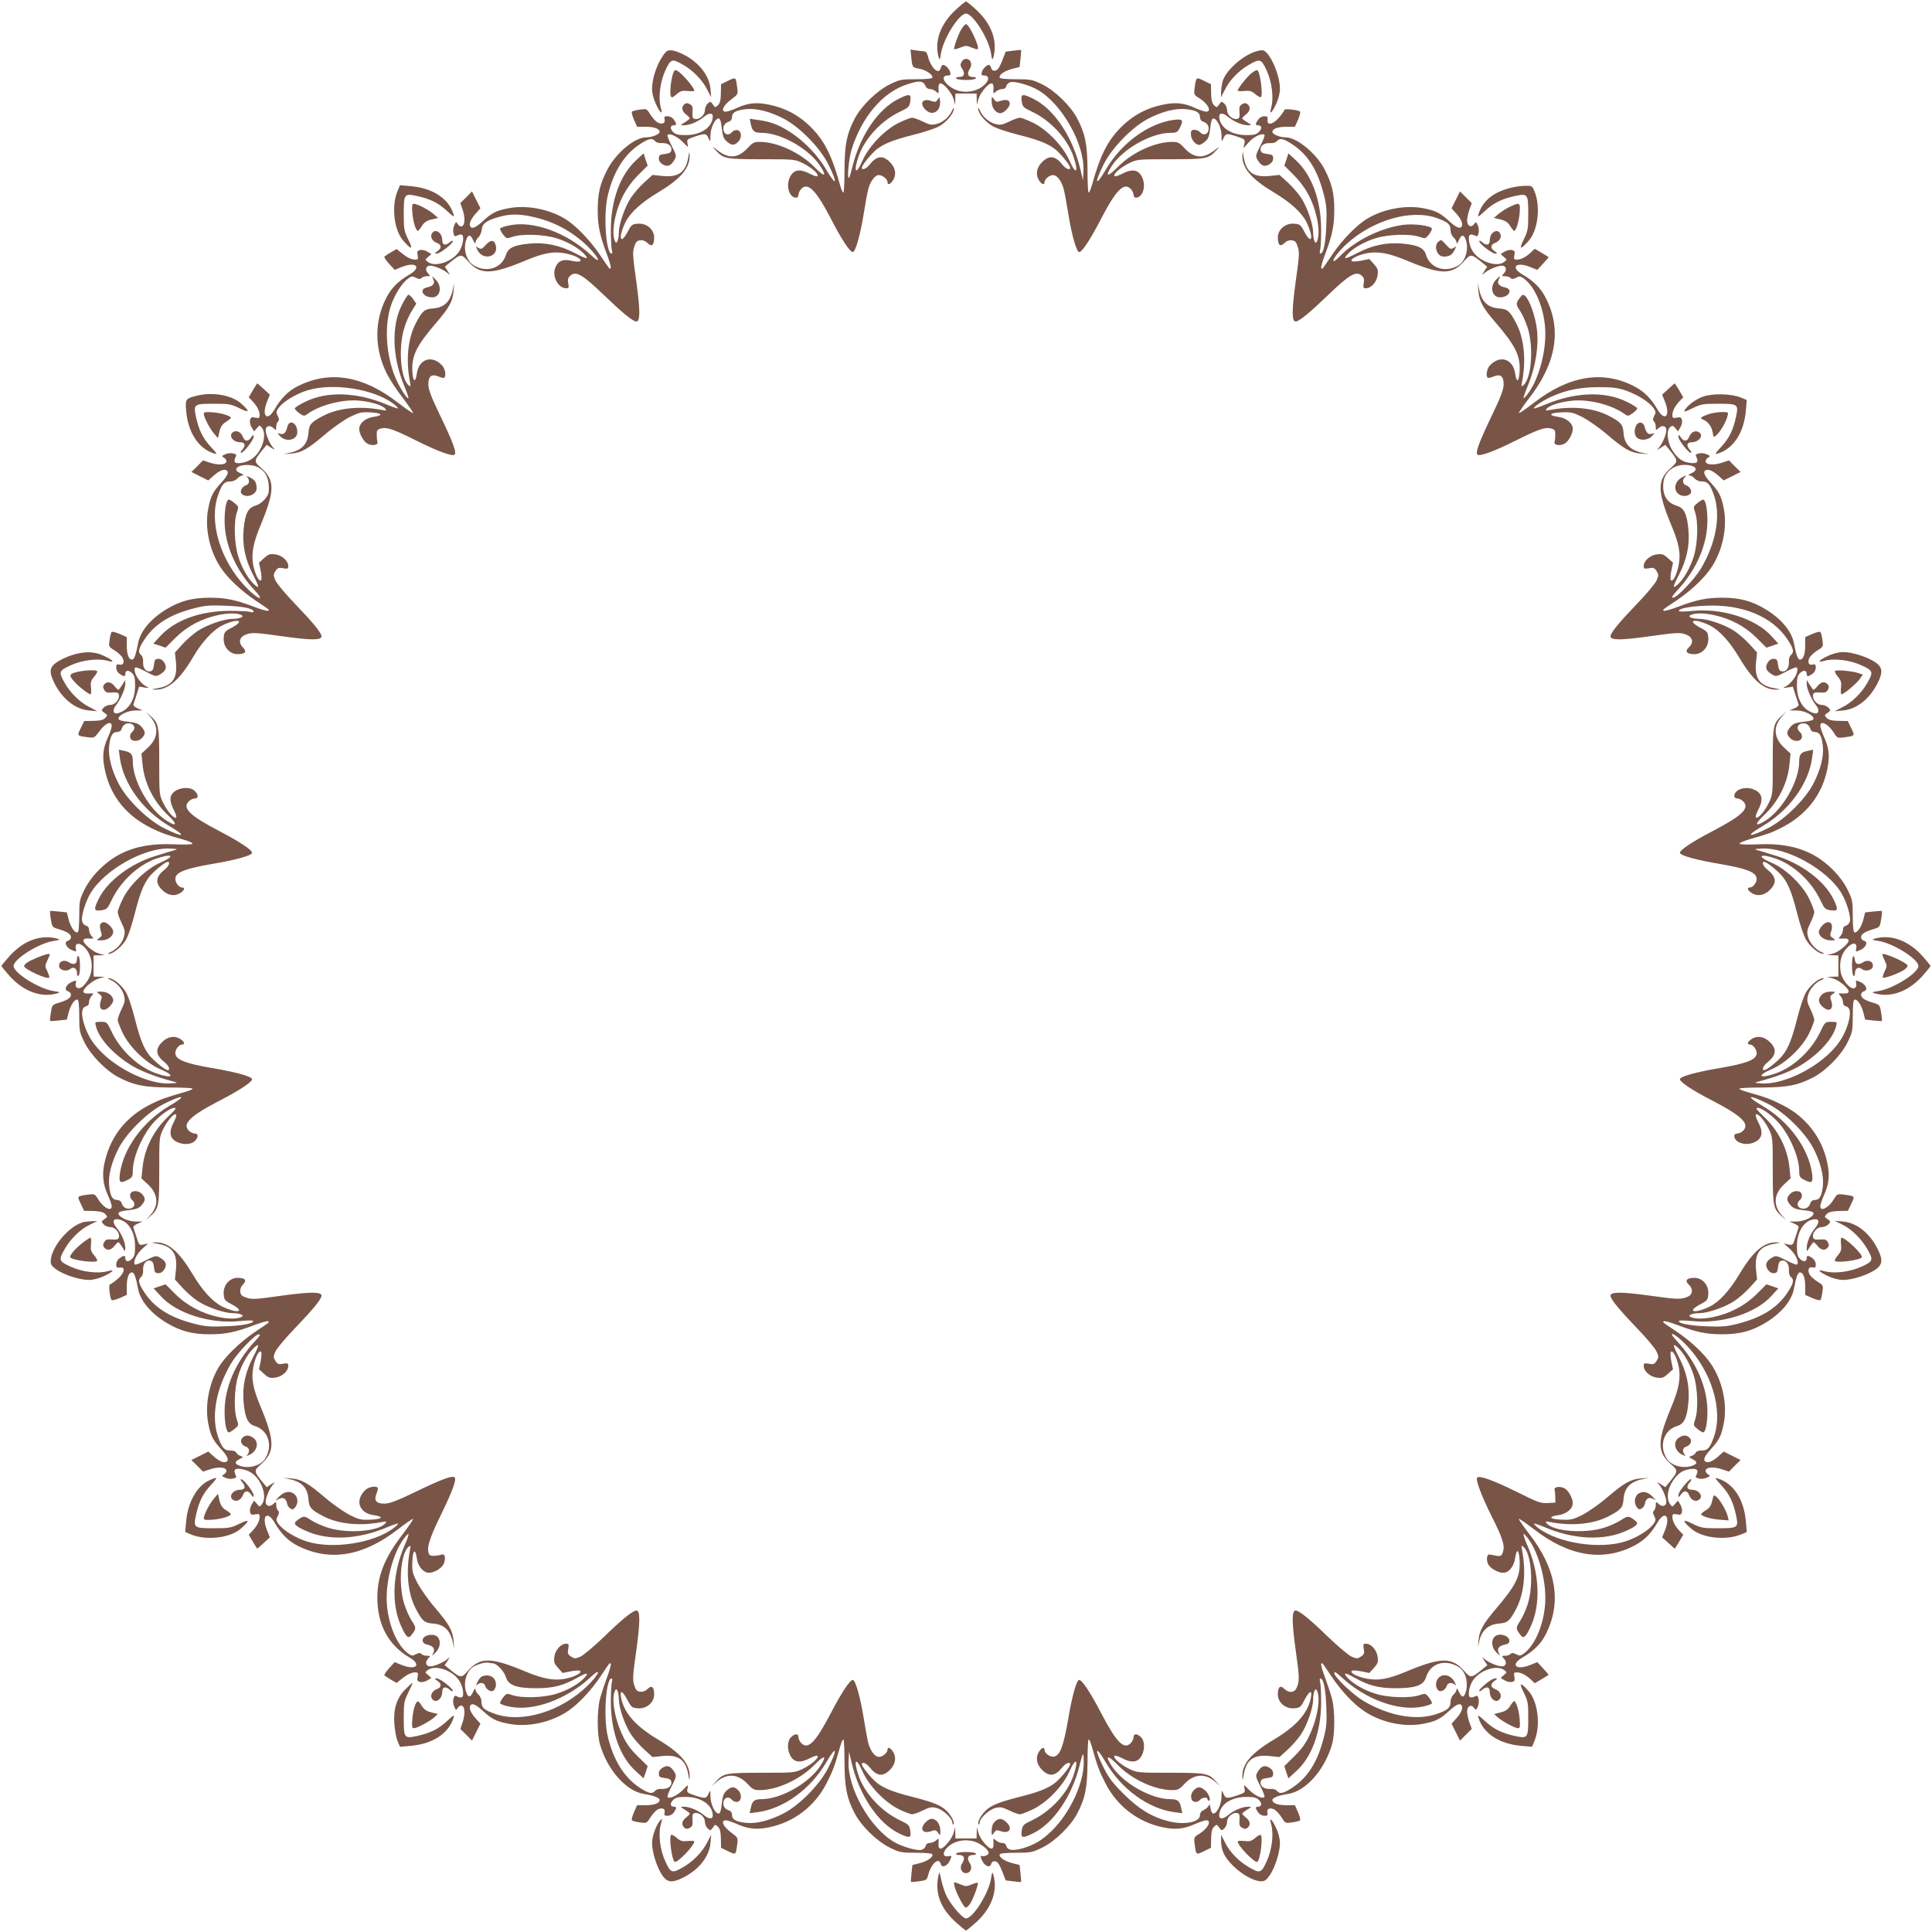 <?xml version="1.0" standalone="no"?>
<!DOCTYPE svg PUBLIC "-//W3C//DTD SVG 20010904//EN"
 "http://www.w3.org/TR/2001/REC-SVG-20010904/DTD/svg10.dtd">
<svg version="1.0" xmlns="http://www.w3.org/2000/svg"
 width="1280pt" height="1280pt" viewBox="0 0 1280 1280"
 preserveAspectRatio="xMidYMid meet">
<g transform="translate(0,1280) scale(0.1,-0.1)"
fill="#795548" stroke="none">
<path d="M6331 12734 c-101 -93 -142 -209 -112 -314 6 -21 9 -17 15 25 14 96
120 265 166 265 46 0 152 -169 166 -265 6 -42 9 -46 15 -25 30 105 -11 221
-112 314 -33 31 -64 56 -69 56 -5 0 -36 -25 -69 -56z"/>
<path d="M6370 12608 c-22 -37 -54 -127 -48 -134 3 -2 21 3 41 11 33 14 41 14
74 0 20 -8 38 -13 41 -11 14 14 -57 166 -78 166 -6 0 -19 -15 -30 -32z"/>
<path d="M4409 12453 c-50 -58 -89 -165 -89 -242 0 -27 10 -67 24 -97 30 -65
49 -79 34 -27 -18 64 -5 170 30 246 36 78 44 80 117 38 67 -38 128 -101 160
-164 l27 -52 -5 56 c-8 90 -79 179 -181 229 -64 31 -99 35 -117 13z"/>
<path d="M6037 12424 c7 -70 7 -71 52 -79 44 -7 94 -41 88 -59 -2 -7 -39 -11
-108 -11 -98 0 -108 -2 -174 -34 -85 -42 -187 -141 -232 -226 -53 -101 -67
-172 -68 -337 0 -81 -3 -150 -7 -153 -4 -4 -14 19 -23 51 -55 197 -104 294
-195 384 -78 77 -166 124 -272 146 -86 18 -141 13 -217 -22 -29 -13 -62 -24
-73 -24 -35 0 -17 42 35 80 47 35 47 36 41 80 -9 71 -8 70 -60 45 l-47 -23 -1
-61 c-1 -45 -6 -65 -19 -78 -18 -17 -19 -17 -34 5 -15 21 -17 22 -34 6 -11
-10 -19 -30 -19 -45 0 -32 -37 -63 -67 -57 -14 3 -17 12 -15 45 3 34 -1 44
-18 53 -16 9 -25 8 -36 -1 -21 -18 -17 -45 11 -67 14 -11 25 -23 25 -26 0 -4
-15 -15 -32 -26 -32 -19 -32 -20 -8 -20 39 0 93 23 130 53 39 33 66 32 62 -3
-7 -67 -82 -115 -179 -115 -51 0 -67 4 -84 21 -22 23 -19 44 7 44 18 0 18 10
-2 38 -9 13 -26 22 -41 22 -21 0 -24 -4 -20 -21 7 -26 -17 -36 -47 -20 -12 7
-33 30 -47 52 -24 39 -25 39 -69 33 -25 -3 -48 -10 -53 -13 -4 -4 2 -28 13
-54 l21 -47 55 0 c60 0 94 -13 94 -34 0 -16 -50 -36 -90 -36 -76 0 -203 -107
-259 -219 -46 -90 -61 -155 -61 -261 0 -104 13 -169 62 -298 17 -45 28 -85 24
-89 -3 -3 -8 -4 -9 -2 -2 2 -32 45 -66 96 -67 98 -163 196 -234 237 -107 63
-254 89 -369 66 -79 -15 -111 -31 -170 -86 -49 -45 -75 -54 -84 -30 -7 18 10
52 44 88 l25 28 -28 56 -28 56 -38 -39 -39 -38 17 -51 c17 -55 12 -104 -12
-104 -8 0 -18 8 -24 17 -8 16 -11 15 -21 -9 -7 -15 -10 -38 -6 -52 6 -23 9
-25 26 -16 11 6 25 8 31 4 17 -10 4 -79 -21 -113 -47 -67 -158 -103 -206 -66
-19 15 -19 15 3 33 l21 19 -27 16 c-15 9 -37 14 -49 10 -17 -4 -20 -10 -15
-34 5 -25 2 -29 -16 -29 -27 0 -56 15 -95 47 l-28 23 -37 -21 c-20 -12 -39
-25 -44 -29 -4 -3 10 -25 30 -47 l38 -41 49 20 c93 36 131 -2 50 -50 -74 -43
-119 -88 -152 -150 -83 -156 -83 -342 2 -510 19 -37 66 -109 106 -160 39 -52
69 -96 67 -99 -3 -2 -47 28 -99 68 -233 181 -454 217 -666 110 -62 -31 -110
-79 -154 -155 -48 -81 -86 -43 -50 50 l20 49 -41 38 c-22 20 -41 37 -43 37 -1
0 -14 -21 -29 -46 l-27 -46 25 -26 c31 -34 47 -65 47 -93 0 -18 -4 -21 -29
-16 -24 5 -30 2 -34 -15 -4 -12 1 -34 10 -49 l16 -27 19 21 c18 22 18 22 33 3
37 -48 1 -159 -66 -206 -34 -25 -103 -38 -113 -21 -4 6 -2 20 4 31 9 17 7 20
-16 26 -14 4 -37 1 -52 -6 -24 -10 -25 -13 -9 -21 9 -6 17 -16 17 -24 0 -24
-49 -29 -104 -12 l-51 17 -38 -39 -39 -38 56 -28 56 -28 28 25 c36 34 70 51
88 44 24 -9 15 -35 -30 -84 -55 -59 -71 -91 -86 -170 -26 -128 9 -287 86 -398
47 -69 135 -151 232 -216 93 -62 87 -57 79 -64 -4 -4 -44 7 -89 24 -129 49
-194 62 -299 62 -114 0 -194 -21 -284 -75 -105 -63 -174 -145 -190 -225 -15
-80 -26 -110 -40 -110 -22 0 -35 34 -35 94 l0 55 -47 21 c-26 11 -50 17 -54
13 -3 -5 -10 -28 -13 -53 -6 -44 -6 -45 33 -69 22 -14 45 -35 52 -47 16 -30 6
-54 -20 -47 -17 4 -21 1 -21 -20 0 -15 9 -32 22 -41 28 -20 38 -20 38 -2 0 26
21 29 44 7 17 -17 21 -33 21 -84 0 -94 -41 -161 -113 -182 -32 -9 -40 20 -13
53 30 38 61 109 61 140 l0 27 -20 -32 c-11 -18 -22 -33 -26 -33 -3 0 -15 11
-26 25 -22 28 -49 32 -67 11 -9 -11 -10 -20 -1 -36 9 -17 19 -21 53 -18 33 2
42 -1 45 -15 6 -30 -25 -67 -57 -67 -15 0 -35 -8 -45 -19 -16 -17 -15 -19 6
-34 22 -15 22 -16 5 -34 -13 -13 -33 -18 -78 -19 l-61 -1 -23 -47 c-25 -52
-26 -51 45 -60 44 -6 45 -6 80 41 39 53 80 70 80 33 0 -12 -11 -45 -24 -73
-34 -73 -40 -129 -22 -214 36 -176 142 -308 312 -391 58 -29 105 -46 217 -77
32 -9 55 -20 52 -25 -3 -5 -54 -7 -118 -4 -145 7 -255 -12 -356 -62 -98 -49
-195 -144 -242 -239 -32 -66 -34 -76 -34 -174 0 -65 -4 -106 -11 -108 -18 -6
-46 35 -59 84 l-12 48 -54 6 c-30 3 -56 5 -57 3 -2 -1 0 -26 5 -55 8 -50 10
-52 48 -64 60 -17 85 -34 85 -54 0 -10 -9 -21 -20 -24 -29 -7 -12 -46 27 -62
29 -12 30 -12 25 11 -7 38 24 42 58 8 41 -41 58 -110 42 -171 -15 -56 -62
-109 -87 -99 -12 4 -16 14 -13 30 5 23 4 23 -25 11 -39 -16 -56 -55 -27 -62
11 -3 20 -14 20 -24 0 -20 -25 -37 -85 -54 -38 -12 -40 -14 -48 -64 -5 -29 -7
-54 -5 -55 1 -2 27 0 57 3 l54 6 12 48 c13 49 41 90 59 84 7 -2 11 -43 11
-108 0 -98 2 -108 34 -174 42 -85 141 -187 226 -232 101 -53 172 -67 337 -68
81 0 150 -3 153 -7 4 -4 -19 -14 -51 -23 -113 -32 -159 -48 -218 -77 -167 -82
-271 -210 -312 -385 -19 -82 -13 -148 21 -222 14 -29 25 -62 25 -72 0 -40 -54
-12 -90 46 -21 35 -24 36 -69 30 -72 -10 -71 -9 -46 -60 l22 -47 61 -1 c45 -2
66 -7 79 -20 17 -18 17 -19 -5 -34 -21 -15 -22 -17 -6 -34 10 -11 30 -19 45
-19 32 0 63 -37 57 -67 -3 -14 -12 -17 -45 -15 -34 3 -44 -1 -53 -18 -9 -16
-8 -25 1 -36 18 -21 45 -17 67 11 11 14 23 25 26 25 4 0 15 -15 26 -32 19 -32
20 -32 20 -8 0 39 -23 93 -53 130 -33 39 -32 66 3 62 67 -7 115 -82 115 -179
0 -51 -4 -67 -21 -84 -23 -22 -44 -19 -44 7 0 18 -10 18 -38 -2 -13 -9 -22
-26 -22 -40 0 -20 4 -25 23 -22 41 6 33 -35 -14 -76 -24 -20 -47 -36 -51 -36
-10 0 0 -90 11 -103 4 -4 28 2 54 13 l47 21 0 55 c0 60 13 94 35 94 14 0 25
-30 40 -110 16 -80 85 -162 190 -225 90 -54 170 -75 284 -75 105 0 170 13 299
62 45 17 85 28 89 24 3 -3 4 -8 2 -9 -2 -2 -45 -32 -96 -66 -98 -67 -196 -163
-237 -234 -63 -107 -89 -254 -66 -369 15 -79 31 -111 86 -170 45 -49 54 -75
30 -84 -18 -7 -52 10 -88 44 l-28 25 -56 -28 -56 -28 39 -38 38 -39 51 17 c55
17 104 12 104 -12 0 -8 -8 -18 -17 -24 -16 -8 -15 -11 9 -21 15 -7 38 -10 52
-6 23 6 25 9 16 26 -6 11 -8 25 -4 31 10 17 79 4 113 -21 67 -47 103 -158 66
-206 -15 -19 -15 -19 -33 3 l-19 21 -16 -27 c-9 -15 -14 -37 -10 -49 4 -17 10
-20 34 -15 25 5 29 2 29 -16 0 -28 -16 -59 -47 -93 l-25 -26 27 -46 c15 -25
28 -46 29 -46 2 0 21 17 43 37 l41 38 -20 49 c-36 93 2 131 50 50 44 -76 92
-124 154 -155 212 -107 433 -71 666 110 52 40 96 70 99 68 2 -3 -28 -47 -67
-99 -121 -156 -170 -277 -170 -423 0 -178 73 -315 214 -397 81 -48 43 -86 -50
-50 l-49 20 -38 -41 c-20 -22 -34 -44 -30 -47 5 -4 24 -17 44 -29 l37 -21 28
23 c39 32 68 47 95 47 18 0 21 -4 16 -29 -5 -24 -2 -30 15 -34 12 -4 34 1 49
10 l27 16 -21 19 c-22 18 -22 18 -3 33 48 37 159 1 206 -66 25 -34 38 -103 21
-113 -6 -4 -20 -2 -31 4 -17 9 -20 7 -26 -16 -4 -14 -1 -37 6 -52 10 -24 13
-25 21 -9 6 9 16 17 24 17 24 0 29 -49 12 -104 l-17 -51 39 -38 38 -39 28 56
28 56 -25 28 c-34 36 -51 70 -44 88 9 24 35 15 84 -30 59 -55 91 -71 170 -86
128 -26 287 9 398 86 69 47 151 135 216 232 62 93 57 87 64 79 4 -4 -7 -44
-24 -89 -17 -46 -38 -110 -47 -143 -20 -79 -20 -236 1 -306 50 -167 172 -305
289 -324 67 -11 105 -26 105 -40 0 -22 -34 -35 -94 -35 l-55 0 -21 -47 c-11
-26 -17 -50 -13 -54 5 -3 28 -10 53 -13 44 -6 45 -6 69 33 14 22 35 45 47 52
30 16 54 6 47 -20 -4 -17 -1 -21 20 -21 15 0 32 9 41 22 20 28 20 38 2 38 -26
0 -29 21 -7 44 17 17 33 21 84 21 97 0 172 -48 179 -115 4 -35 -23 -36 -62 -3
-37 30 -91 53 -130 53 -24 0 -24 -1 8 -20 17 -11 32 -22 32 -26 0 -3 -11 -15
-25 -26 -28 -22 -32 -49 -11 -67 11 -9 20 -10 36 -1 17 9 21 19 18 53 -2 33 1
42 15 45 30 6 67 -25 67 -57 0 -15 8 -35 19 -45 17 -16 19 -15 34 6 15 22 16
22 34 5 13 -13 18 -33 19 -78 l1 -61 47 -23 c52 -25 51 -26 60 45 6 44 6 45
-41 80 -52 38 -70 80 -35 80 11 0 44 -11 73 -24 76 -34 131 -40 216 -22 164
34 302 140 379 291 40 78 55 117 89 239 9 32 19 55 23 51 4 -3 7 -72 7 -153 1
-165 15 -236 68 -337 45 -85 147 -184 232 -226 66 -32 76 -34 174 -34 65 0
106 -4 108 -11 6 -18 -33 -45 -84 -58 l-48 -12 -6 -55 c-3 -30 -5 -55 -4 -57
2 -2 26 0 54 4 45 6 52 10 58 33 19 81 73 132 86 81 7 -29 46 -12 62 27 12 29
12 30 -11 25 -38 -7 -42 24 -8 58 41 41 110 58 172 41 47 -12 102 -54 102 -77
0 -15 -35 -28 -50 -19 -5 3 -3 -9 4 -26 17 -42 55 -58 63 -28 4 14 12 19 27
17 15 -2 27 -19 45 -64 l24 -62 49 -6 c28 -4 51 -6 53 -4 1 2 -1 27 -4 57 l-6
55 -48 12 c-51 13 -90 40 -84 58 2 7 43 11 108 11 98 0 108 2 174 34 85 42
187 141 232 226 53 101 67 172 68 337 0 81 3 150 7 153 4 4 14 -19 23 -51 34
-122 49 -161 89 -239 77 -151 215 -257 379 -291 85 -18 140 -12 216 22 29 13
62 24 72 24 40 0 12 -54 -46 -90 -35 -21 -36 -24 -30 -69 10 -72 9 -71 61 -46
l47 23 1 61 c1 45 6 65 19 78 18 17 19 17 34 -5 15 -21 17 -22 34 -6 11 10 19
30 19 45 0 32 37 63 67 57 14 -3 17 -12 15 -45 -3 -34 1 -44 18 -53 16 -9 25
-8 36 1 21 18 17 45 -11 67 -14 11 -25 23 -25 26 0 4 15 15 32 26 32 19 32 20
8 20 -39 0 -93 -23 -130 -53 -39 -33 -66 -32 -62 3 7 67 82 115 179 115 51 0
67 -4 84 -21 22 -23 19 -44 -7 -44 -18 0 -18 -10 2 -38 9 -13 26 -22 41 -22
21 0 24 4 20 21 -7 26 17 36 47 20 12 -7 33 -30 47 -52 24 -39 25 -39 69 -33
25 3 48 10 53 13 4 4 -2 28 -13 54 l-21 47 -55 0 c-60 0 -94 13 -94 35 0 14
38 29 105 40 117 19 239 157 289 324 21 70 21 227 1 306 -9 33 -30 97 -47 143
-17 45 -28 85 -24 89 7 8 2 14 64 -79 65 -97 147 -185 216 -232 111 -77 270
-112 398 -86 79 15 111 31 170 86 49 45 75 54 84 30 7 -18 -10 -52 -44 -88
l-25 -28 28 -56 28 -56 39 39 39 39 -16 43 c-8 24 -15 57 -15 73 0 35 27 49
46 23 12 -17 14 -16 25 8 6 14 9 37 5 51 -6 23 -9 25 -26 16 -11 -6 -25 -8
-31 -4 -17 10 -4 79 21 113 47 67 158 103 206 66 19 -15 19 -15 -3 -33 l-21
-19 27 -16 c15 -9 37 -14 49 -10 17 4 20 10 15 34 -5 25 -2 29 16 29 28 0 59
-16 93 -47 l26 -25 46 27 c25 15 46 28 46 29 0 2 -17 21 -37 43 l-38 41 -49
-20 c-93 -36 -131 2 -50 50 76 44 124 92 155 154 107 212 71 433 -110 666 -40
52 -70 96 -68 99 3 2 47 -28 99 -68 234 -182 461 -218 670 -107 62 33 107 78
150 152 48 81 86 43 50 -50 l-20 -49 41 -37 c22 -21 41 -38 43 -38 1 0 14 21
29 46 l27 46 -25 26 c-31 34 -47 65 -47 93 0 18 4 21 29 16 24 -5 30 -2 34 15
4 12 -1 34 -10 49 l-16 27 -19 -21 c-18 -22 -18 -22 -33 -3 -25 33 -19 96 14
148 35 56 67 78 119 85 44 6 58 -6 42 -37 -9 -17 -7 -20 16 -26 14 -4 37 -1
52 6 24 10 25 13 9 21 -9 6 -17 16 -17 24 0 24 49 29 104 12 l51 -17 38 39 39
38 -56 28 -56 28 -28 -25 c-36 -34 -70 -51 -88 -44 -24 9 -15 35 30 84 55 59
71 91 86 170 26 128 -9 287 -86 398 -47 69 -135 151 -232 216 -93 62 -87 57
-79 64 4 4 44 -7 89 -24 129 -49 194 -62 299 -62 114 0 194 21 284 75 105 63
174 145 190 225 15 80 26 110 40 110 22 0 35 -34 35 -94 l0 -55 47 -21 c26
-11 50 -17 54 -13 3 5 10 28 13 53 6 44 6 45 -33 69 -22 14 -45 35 -52 47 -16
30 -6 54 20 47 17 -4 21 -1 21 20 0 15 -9 32 -22 41 -28 20 -38 20 -38 2 0
-26 -21 -29 -44 -7 -17 17 -21 33 -21 84 0 97 48 172 115 179 35 4 36 -23 3
-62 -30 -37 -53 -91 -53 -130 0 -24 1 -24 20 8 11 17 22 32 26 32 3 0 15 -11
26 -25 22 -28 49 -32 67 -11 9 11 10 20 1 36 -9 17 -19 21 -53 18 -33 -2 -42
1 -45 15 -6 30 25 67 57 67 15 0 35 8 45 19 16 17 15 19 -6 34 -22 15 -22 16
-5 34 13 13 34 18 79 20 l61 1 22 47 c25 51 26 50 -46 60 -45 6 -48 5 -69 -30
-36 -58 -90 -86 -90 -46 0 10 11 43 24 72 34 76 40 131 22 216 -34 164 -140
302 -291 379 -78 40 -117 55 -239 89 -32 9 -55 19 -51 23 3 4 72 7 153 7 165
1 236 15 337 68 85 45 184 147 226 232 32 66 34 76 34 174 0 65 4 106 11 108
18 6 46 -35 59 -84 l12 -48 54 -6 c30 -3 56 -5 57 -3 2 1 0 26 -5 55 -8 50
-10 52 -48 64 -60 17 -85 34 -85 54 0 10 9 21 20 24 29 7 12 46 -27 62 -29 12
-30 12 -25 -11 3 -16 -1 -26 -13 -31 -27 -10 -81 54 -90 106 -11 64 3 119 40
159 37 41 71 40 63 -2 -5 -23 -4 -23 25 -11 39 16 56 55 27 62 -11 3 -20 14
-20 24 0 20 25 37 85 54 38 12 40 14 48 64 5 29 7 54 5 55 -1 2 -27 0 -57 -3
l-54 -6 -12 -48 c-13 -49 -41 -90 -59 -84 -7 2 -11 43 -11 108 0 98 -2 108
-34 174 -47 95 -144 190 -242 239 -101 50 -211 69 -356 62 -63 -3 -115 -1
-118 4 -3 5 27 18 67 30 129 37 142 42 202 72 168 82 276 217 312 390 18 86
13 141 -22 217 -13 29 -24 62 -24 72 0 40 54 12 90 -46 21 -35 24 -36 69 -30
72 10 71 9 46 61 l-23 47 -61 1 c-45 1 -65 6 -78 19 -17 18 -17 19 5 34 21 15
22 17 6 34 -10 11 -30 19 -45 19 -32 0 -63 37 -57 67 3 14 12 17 45 15 34 -3
44 1 53 18 9 16 8 25 -1 36 -18 21 -45 17 -67 -11 -11 -14 -23 -25 -26 -25 -4
0 -15 15 -26 33 l-20 32 0 -27 c0 -31 31 -102 61 -140 27 -33 19 -62 -13 -53
-72 21 -113 88 -113 182 0 51 4 67 21 84 23 22 44 19 44 -7 0 -18 10 -18 38 2
13 9 22 26 22 41 0 21 -4 24 -21 20 -26 -7 -36 17 -20 47 7 12 30 33 52 47 39
24 39 25 33 69 -3 25 -10 48 -13 53 -4 4 -28 -2 -54 -13 l-47 -21 0 -55 c0
-60 -13 -94 -35 -94 -14 0 -25 30 -40 110 -16 80 -85 162 -190 225 -90 54
-170 75 -284 75 -105 0 -170 -13 -299 -62 -45 -17 -85 -28 -89 -24 -8 7 -14 2
79 64 97 65 185 147 232 216 77 111 112 270 86 398 -15 79 -31 111 -86 170
-45 49 -54 75 -30 84 18 7 52 -10 88 -44 l28 -25 56 28 56 28 -39 38 -38 39
-51 -17 c-55 -17 -104 -12 -104 12 0 8 8 18 17 24 16 8 15 11 -9 21 -15 7 -38
10 -52 6 -23 -6 -25 -9 -16 -26 16 -31 2 -43 -42 -37 -52 7 -84 29 -119 85
-34 54 -40 130 -13 153 14 11 19 10 34 -8 l17 -21 16 27 c9 15 14 37 10 49 -4
17 -10 20 -34 15 -25 -5 -29 -2 -29 16 0 28 16 59 47 93 l25 26 -27 46 c-15
25 -28 46 -29 46 -2 0 -21 -17 -43 -37 l-41 -38 20 -49 c36 -93 -2 -131 -50
-50 -43 74 -88 119 -150 152 -209 111 -436 75 -670 -107 -52 -40 -96 -70 -99
-68 -2 3 28 47 68 99 182 234 218 461 107 670 -33 62 -78 107 -152 150 -81 48
-43 86 50 50 l49 -20 38 41 c20 22 37 41 37 43 0 1 -21 14 -46 29 l-46 27 -26
-25 c-34 -31 -65 -47 -93 -47 -18 0 -21 4 -16 29 5 24 2 30 -15 34 -12 4 -34
-1 -49 -10 l-27 -16 21 -19 c22 -18 22 -18 3 -33 -48 -37 -159 -1 -206 66 -25
34 -38 103 -21 113 6 4 20 2 31 -4 17 -9 20 -7 26 16 4 14 1 37 -5 51 -11 24
-13 25 -25 8 -19 -26 -46 -12 -46 23 0 16 7 49 15 73 l16 43 -39 39 -39 39
-28 -56 -28 -56 25 -28 c34 -36 51 -70 44 -88 -9 -24 -35 -15 -84 30 -59 55
-91 71 -170 86 -115 23 -262 -3 -369 -66 -71 -41 -167 -139 -234 -237 -34 -51
-64 -94 -66 -96 -1 -2 -6 -1 -9 2 -4 4 7 44 24 89 49 129 62 194 62 298 0 107
-15 171 -62 264 -54 107 -184 215 -259 216 -39 0 -89 20 -89 36 0 21 34 34 94
34 l55 0 21 47 c11 26 17 50 13 54 -13 11 -103 21 -103 11 0 -4 -16 -27 -36
-51 -41 -47 -82 -55 -76 -13 3 18 -2 22 -22 22 -14 0 -31 -9 -40 -22 -20 -28
-20 -38 -2 -38 26 0 29 -21 7 -44 -17 -17 -33 -21 -84 -21 -97 0 -172 48 -179
115 -4 35 23 36 62 3 37 -30 91 -53 130 -53 24 0 24 1 -7 20 -18 11 -33 22
-33 26 0 3 11 15 25 26 28 22 32 49 11 67 -11 9 -20 10 -36 1 -17 -9 -21 -19
-18 -53 2 -33 -1 -42 -15 -45 -30 -6 -67 25 -67 57 0 15 -8 35 -19 45 -17 16
-19 15 -34 -6 -15 -22 -16 -22 -34 -5 -13 13 -18 33 -19 78 l-1 61 -47 23
c-52 25 -51 26 -61 -46 -6 -45 -5 -48 30 -69 58 -36 86 -90 46 -90 -10 0 -43
11 -72 24 -76 35 -131 40 -217 22 -106 -22 -194 -69 -272 -146 -91 -90 -140
-187 -195 -384 -9 -32 -19 -55 -23 -51 -4 3 -7 72 -7 153 -1 165 -15 236 -68
337 -45 85 -147 184 -232 226 -66 32 -76 34 -174 34 -65 0 -106 4 -108 11 -6
18 33 45 84 58 l48 12 6 55 c3 30 5 55 4 57 -2 2 -25 0 -53 -4 l-49 -6 -24
-62 c-18 -45 -30 -62 -45 -64 -15 -2 -23 3 -27 17 -3 12 -9 21 -14 21 -16 0
-41 -24 -48 -47 -5 -19 -2 -23 15 -23 34 0 36 -29 4 -60 -41 -41 -110 -58
-171 -42 -81 22 -138 102 -73 102 17 0 20 4 15 23 -7 23 -32 47 -48 47 -5 0
-11 -9 -14 -20 -13 -51 -67 0 -87 83 -4 16 -13 27 -24 27 -9 0 -33 3 -53 6
l-37 6 5 -48z m79 -172 c6 -4 13 -15 17 -24 3 -10 16 -18 28 -18 13 0 31 -8
41 -17 18 -16 18 -15 16 17 -2 20 2 35 10 37 20 7 78 -61 90 -104 l10 -38 1
38 1 37 70 0 70 0 1 -37 1 -38 10 38 c12 43 70 111 90 104 8 -2 12 -17 10 -37
-2 -32 -2 -33 16 -17 10 9 29 17 41 17 15 0 25 7 28 20 3 11 16 23 29 26 29 7
127 -21 180 -52 161 -94 310 -359 302 -535 l-3 -64 -17 73 c-51 215 -173 398
-311 467 -73 36 -85 34 -78 -15 6 -38 10 -42 66 -69 124 -58 234 -176 276
-295 37 -108 19 -131 -25 -31 -41 94 -145 203 -238 250 -39 19 -80 35 -91 35
-11 0 -44 -12 -72 -26 -46 -22 -58 -24 -92 -15 -42 11 -86 51 -102 91 -6 15
-10 18 -10 9 -1 -28 43 -82 89 -111 27 -17 98 -41 181 -62 155 -39 219 -68
270 -123 39 -41 69 -83 69 -95 0 -18 -30 -6 -50 20 -48 60 -88 66 -136 18 -38
-38 -45 -85 -18 -124 16 -24 34 -29 34 -10 0 20 32 48 56 48 28 0 58 -40 72
-95 6 -22 20 -101 32 -175 22 -133 53 -240 70 -240 19 0 74 83 142 215 101
195 154 249 199 204 10 -10 19 -28 19 -39 0 -11 7 -20 15 -20 47 0 71 81 40
139 -24 48 -66 54 -132 19 -23 -12 -45 -19 -49 -15 -12 12 37 56 95 85 56 27
57 27 276 27 240 0 252 3 305 61 25 27 24 27 -15 -3 -75 -57 -135 -52 -199 17
-32 35 -43 40 -79 40 -116 0 -269 -71 -364 -169 -65 -66 -84 -63 -39 7 74 115
263 222 392 222 38 0 45 4 59 30 28 54 22 63 -37 56 -170 -23 -348 -153 -452
-330 -69 -118 -78 -93 -14 35 55 110 188 246 294 302 92 48 183 71 250 64 68
-7 94 -22 94 -52 0 -14 7 -26 19 -30 30 -9 44 -32 37 -60 -7 -28 -36 -34 -56
-10 -7 8 -23 15 -36 15 -20 0 -24 -5 -24 -30 0 -32 30 -70 54 -70 8 0 27 10
41 23 21 18 27 35 33 87 5 47 11 65 21 65 24 0 54 -63 54 -113 0 -41 1 -44 11
-22 16 37 21 38 87 17 58 -20 60 -21 53 -50 l-6 -29 36 40 c34 38 89 63 104
48 3 -4 -9 -36 -28 -72 -31 -61 -33 -68 -19 -92 23 -40 45 -50 77 -32 18 11
27 24 27 40 0 22 -6 26 -40 30 -31 4 -41 10 -43 26 -4 28 23 48 63 46 19 -2
37 4 45 13 19 23 43 18 106 -24 100 -67 165 -171 205 -332 18 -69 20 -102 16
-203 -4 -117 -19 -186 -39 -186 -5 0 -6 10 -2 23 4 12 7 74 7 137 -1 193 -61
359 -166 457 l-51 47 -13 -41 -14 -40 66 -66 c76 -77 127 -172 151 -287 14
-67 13 -128 -3 -153 -10 -17 -23 18 -23 63 -1 56 -38 165 -80 230 -18 27 -57
73 -87 100 l-56 51 -67 -7 c-105 -10 -153 24 -170 123 -7 42 -8 44 -9 13 -2
-84 59 -155 209 -245 110 -66 182 -131 215 -195 49 -98 39 -162 -12 -68 -26
50 -31 53 -70 56 -57 4 -107 -38 -107 -92 0 -50 16 -64 44 -36 14 14 31 20 48
18 22 -2 30 -11 40 -43 12 -35 10 -63 -14 -232 -26 -191 -26 -263 0 -263 23 0
92 57 218 178 137 132 183 159 219 126 16 -14 19 -26 14 -51 -5 -28 -3 -33 14
-33 35 0 72 41 78 86 5 36 1 46 -25 75 l-30 33 -53 -11 c-30 -6 -58 -7 -63 -3
-13 13 36 39 98 52 75 14 145 2 263 -47 232 -97 302 -98 385 -3 41 47 47 46
117 -11 l34 -28 -19 -29 c-18 -29 -18 -29 2 -12 25 22 87 48 114 48 28 0 36
-27 15 -50 -18 -19 -17 -20 6 -20 14 0 30 -5 37 -12 9 -9 17 -8 37 2 23 12 28
11 52 -6 73 -55 130 -188 140 -329 10 -140 -39 -329 -109 -426 -16 -22 -31
-39 -34 -37 -2 3 12 43 31 89 50 124 71 260 57 371 -11 87 -50 195 -79 219
-11 9 -17 8 -28 -7 -34 -43 -34 -49 -4 -94 16 -24 39 -76 51 -114 40 -129 24
-334 -29 -378 -14 -12 -15 -9 -9 22 28 144 14 288 -39 389 -42 80 -57 93 -109
97 -77 5 -118 42 -136 125 l-9 44 4 -52 c5 -68 29 -112 112 -208 133 -154 166
-221 161 -323 -4 -74 -20 -82 -30 -15 -14 96 -101 123 -167 52 -20 -21 -28
-68 -15 -81 3 -4 20 0 38 7 47 20 69 3 68 -55 -1 -32 -20 -83 -81 -209 -81
-169 -107 -239 -93 -253 14 -14 112 22 252 92 152 76 197 92 237 81 24 -7 28
-13 27 -42 0 -19 -2 -41 -5 -49 -5 -19 37 -26 67 -9 25 13 54 65 54 97 0 38
-41 72 -95 80 -72 10 -61 27 20 30 62 3 76 0 140 -32 38 -20 113 -72 165 -117
113 -96 154 -119 223 -124 l52 -4 -44 9 c-83 18 -120 59 -125 136 -4 52 -17
67 -97 109 -101 53 -245 67 -389 39 -31 -6 -33 -5 -22 9 20 23 98 47 177 53
110 9 260 -31 340 -90 19 -14 24 -14 53 7 17 12 30 27 29 32 -2 6 -32 25 -67
42 -146 73 -345 66 -544 -18 -38 -16 -71 -27 -73 -25 -8 8 63 55 118 79 99 44
186 61 309 62 95 0 127 -4 183 -23 76 -27 151 -74 181 -114 17 -24 18 -31 6
-53 -10 -20 -11 -28 -2 -37 7 -7 12 -23 12 -37 0 -23 1 -24 20 -6 23 21 50 13
50 -15 0 -27 -26 -89 -48 -114 -17 -20 -17 -20 12 -2 l29 19 28 -34 c57 -70
58 -76 11 -117 -94 -83 -94 -153 2 -384 50 -119 62 -184 48 -260 -12 -64 -38
-116 -52 -102 -4 5 -3 33 3 63 l11 53 -33 30 c-29 26 -39 30 -75 25 -45 -6
-86 -43 -86 -78 0 -17 5 -19 34 -14 29 6 37 3 51 -18 14 -23 15 -29 1 -61 -8
-20 -67 -91 -131 -157 -119 -124 -175 -192 -175 -215 0 -27 72 -26 263 1 170
24 197 25 232 13 49 -16 60 -54 24 -87 -29 -27 -14 -45 37 -45 54 0 96 50 92
107 -3 39 -6 44 -56 70 -94 51 -30 61 68 12 64 -33 129 -105 195 -215 90 -150
161 -211 245 -209 31 1 29 2 -13 9 -99 17 -133 65 -123 170 l7 67 -51 56 c-27
30 -73 69 -100 87 -65 42 -174 79 -230 80 -45 0 -80 13 -63 23 25 16 86 17
153 3 115 -24 210 -75 287 -151 l66 -66 39 13 40 14 -46 50 c-104 116 -332
188 -529 166 -43 -4 -80 -5 -83 -1 -9 16 68 32 178 36 239 11 439 -71 539
-221 42 -63 47 -87 24 -106 -9 -8 -15 -26 -13 -45 2 -40 -18 -67 -46 -63 -16
2 -22 12 -26 43 -4 34 -8 40 -30 40 -16 0 -29 -9 -40 -27 -18 -32 -8 -54 33
-78 23 -13 30 -12 86 18 77 40 85 40 77 0 -7 -34 -47 -84 -81 -99 -15 -7 -10
-8 17 -4 l36 6 17 -53 c9 -29 19 -58 21 -65 3 -7 -9 -18 -28 -26 l-33 -14 46
0 c51 0 114 -30 114 -54 0 -10 -18 -16 -65 -21 -52 -6 -69 -12 -87 -33 -28
-32 -29 -49 -2 -76 26 -26 73 -23 77 7 2 11 -4 27 -13 34 -24 20 -19 49 10 56
28 7 51 -7 60 -37 4 -12 16 -19 30 -19 30 0 45 -26 52 -94 7 -67 -16 -158 -64
-250 -56 -106 -192 -239 -302 -294 -128 -64 -153 -55 -35 14 178 104 307 282
330 454 l7 53 -33 -7 c-48 -9 -60 -23 -60 -71 0 -129 -107 -317 -222 -391 -68
-44 -77 -28 -17 29 100 93 163 217 175 346 l7 68 -41 38 c-71 65 -77 141 -15
209 l28 31 -28 -25 c-59 -52 -62 -65 -62 -305 0 -219 0 -220 -27 -276 -29 -58
-73 -107 -85 -95 -4 4 3 26 15 49 35 66 29 108 -19 132 -58 31 -139 7 -139
-40 0 -8 9 -15 20 -15 11 0 29 -9 39 -19 45 -45 -5 -94 -200 -196 -138 -72
-219 -126 -219 -145 0 -18 110 -48 265 -74 174 -30 238 -54 243 -94 4 -26 -23
-62 -45 -62 -20 0 -16 -17 9 -34 39 -27 86 -20 124 18 48 48 42 88 -18 136
-26 20 -38 50 -20 50 12 0 54 -30 95 -69 55 -51 84 -115 123 -270 21 -83 45
-154 62 -181 29 -46 83 -90 111 -89 9 0 6 4 -9 10 -40 16 -80 60 -91 102 -9
34 -7 46 15 92 14 28 26 61 26 72 0 11 -16 52 -35 91 -47 94 -156 198 -250
237 -101 43 -77 64 31 26 119 -42 237 -152 295 -276 27 -56 31 -60 69 -66 49
-7 51 5 15 78 -58 116 -208 230 -372 281 -54 17 -111 35 -128 39 -26 7 -23 8
25 11 170 10 440 -141 532 -299 33 -56 62 -153 54 -183 -3 -13 -15 -26 -26
-29 -13 -3 -20 -13 -20 -28 0 -12 -8 -31 -17 -41 -16 -18 -15 -18 17 -16 20 2
35 -2 37 -10 7 -20 -61 -78 -104 -90 l-38 -10 38 -1 37 -1 0 -70 0 -70 -37 -1
-38 -1 38 -10 c43 -12 111 -70 104 -90 -2 -8 -17 -12 -37 -10 -32 2 -33 2 -17
-16 9 -10 17 -29 17 -41 0 -15 7 -25 20 -28 29 -8 34 -44 15 -110 -22 -76 -57
-134 -117 -194 -122 -122 -324 -214 -454 -207 -50 3 -55 4 -29 11 131 34 235
75 301 119 115 75 200 172 219 251 7 26 6 27 -33 27 -39 0 -41 -1 -70 -62 -59
-126 -176 -236 -296 -279 -108 -38 -132 -17 -31 26 94 39 203 143 250 237 19
39 35 80 35 91 0 11 -12 44 -26 72 -22 46 -24 58 -15 92 11 42 51 86 91 102
15 6 18 10 9 10 -28 1 -82 -43 -111 -89 -17 -27 -41 -98 -62 -181 -39 -155
-68 -219 -123 -270 -41 -39 -83 -69 -95 -69 -18 0 -6 30 20 50 60 48 66 88 18
136 -38 38 -85 45 -124 18 -25 -17 -29 -34 -9 -34 22 0 49 -36 45 -62 -5 -40
-69 -64 -243 -94 -155 -26 -265 -56 -265 -74 0 -19 83 -74 215 -142 195 -101
249 -154 204 -199 -10 -10 -28 -19 -39 -19 -11 0 -20 -7 -20 -15 0 -47 81 -71
139 -40 48 24 54 66 19 132 -12 23 -19 45 -15 49 12 12 56 -37 85 -95 27 -56
27 -57 27 -276 0 -240 3 -253 62 -305 l28 -25 -28 31 c-62 68 -56 144 15 209
l41 38 -7 68 c-12 129 -75 253 -175 346 -45 43 -52 53 -35 53 24 0 84 -42 131
-91 76 -81 143 -233 143 -325 0 -38 4 -45 30 -59 54 -28 63 -22 56 37 -23 170
-153 348 -330 452 -118 69 -93 78 35 14 110 -55 246 -188 302 -294 48 -92 71
-183 64 -250 -7 -68 -22 -94 -52 -94 -14 0 -26 -7 -30 -19 -9 -30 -32 -44 -60
-37 -29 7 -34 36 -10 56 9 7 15 23 13 34 -4 30 -51 33 -77 7 -27 -27 -26 -44
2 -76 18 -21 35 -27 87 -33 47 -5 65 -11 65 -21 0 -24 -63 -54 -114 -54 l-46
0 33 -14 c19 -8 31 -19 28 -26 -2 -7 -12 -36 -21 -65 -16 -52 -18 -53 -47 -47
l-30 7 40 -36 c38 -34 63 -89 48 -104 -4 -3 -36 9 -72 28 -61 31 -68 33 -92
19 -40 -23 -50 -45 -32 -77 11 -18 24 -27 40 -27 22 0 26 6 30 40 4 31 10 41
26 43 28 4 48 -23 46 -63 -2 -19 4 -37 13 -45 23 -19 18 -43 -24 -106 -67
-100 -171 -165 -332 -205 -69 -18 -102 -20 -203 -16 -114 4 -192 20 -182 36 3
4 40 3 83 -1 197 -22 425 50 529 166 l46 50 -40 14 -39 13 -64 -64 c-76 -76
-178 -130 -289 -153 -67 -14 -128 -13 -153 3 -17 10 18 23 63 23 56 1 165 38
230 80 27 18 73 57 100 87 l51 56 -7 67 c-10 105 24 153 123 170 42 7 44 8 13
9 -84 2 -155 -59 -245 -209 -66 -110 -131 -182 -195 -215 -98 -49 -162 -39
-68 12 50 26 53 31 56 70 4 57 -38 107 -92 107 -51 0 -66 -18 -38 -44 29 -27
28 -63 0 -78 -47 -23 -72 -22 -257 4 -189 26 -261 26 -261 0 0 -23 56 -91 175
-215 64 -66 123 -137 131 -157 14 -32 13 -38 -1 -61 -14 -21 -22 -24 -51 -18
-29 5 -34 3 -34 -14 0 -35 41 -72 86 -78 36 -5 46 -1 75 25 l33 30 -11 53 c-6
30 -7 58 -3 63 13 13 39 -36 52 -98 14 -75 2 -145 -47 -263 -97 -232 -98 -302
-3 -385 47 -41 46 -47 -11 -117 l-28 -34 -29 19 c-29 18 -29 18 -12 -2 22 -25
48 -87 48 -114 0 -28 -27 -36 -50 -15 -19 18 -20 17 -20 -6 0 -14 -5 -30 -12
-37 -9 -9 -8 -17 2 -37 12 -22 11 -29 -6 -53 -32 -42 -110 -90 -188 -115 -170
-53 -442 -11 -574 89 -18 14 -31 28 -29 30 2 2 35 -9 73 -25 192 -81 389 -90
536 -24 73 33 88 48 62 68 -43 34 -49 34 -94 4 -24 -16 -76 -39 -114 -51 -129
-40 -334 -24 -378 29 -12 14 -9 15 22 9 144 -28 288 -14 389 39 80 42 93 57
97 109 5 77 42 118 125 136 l44 9 -52 -4 c-69 -5 -110 -28 -223 -124 -52 -45
-127 -97 -165 -117 -64 -32 -78 -35 -140 -32 -81 3 -91 20 -19 30 53 8 94 42
94 80 0 32 -29 84 -54 97 -30 17 -72 10 -67 -9 3 -8 5 -31 5 -50 l1 -35 -50
-3 c-46 -3 -66 4 -202 72 -158 78 -251 112 -266 97 -13 -13 27 -119 98 -262
72 -142 86 -190 72 -232 -8 -25 -13 -28 -41 -25 -17 3 -38 7 -46 9 -19 5 -26
-37 -9 -67 13 -25 65 -54 97 -54 38 0 72 41 80 95 10 70 26 62 30 -15 5 -104
-23 -161 -158 -320 -87 -103 -110 -145 -115 -213 -4 -48 -4 -49 3 -11 15 81
61 123 138 128 52 4 67 17 109 97 53 101 67 245 39 389 -6 31 -5 34 9 22 53
-44 69 -249 29 -378 -12 -38 -35 -90 -51 -114 -30 -45 -30 -51 4 -94 20 -26
35 -11 68 62 66 146 56 351 -24 534 -17 38 -28 72 -25 75 2 3 18 -14 34 -36
70 -97 119 -286 109 -426 -10 -141 -67 -274 -140 -329 -24 -17 -29 -18 -52 -6
-20 10 -28 11 -37 2 -7 -7 -23 -12 -37 -12 -23 0 -24 -1 -6 -20 21 -23 13 -50
-15 -50 -27 0 -89 26 -114 48 -19 17 -19 17 -1 -12 l19 -28 -35 -29 c-70 -57
-76 -58 -117 -11 -83 94 -153 94 -384 -2 -119 -50 -184 -62 -260 -48 -64 12
-116 38 -102 52 5 4 33 3 63 -3 l53 -11 30 33 c26 29 30 39 25 75 -6 45 -43
86 -78 86 -17 0 -19 -5 -14 -34 6 -29 3 -37 -18 -51 -23 -15 -28 -15 -62 -1
-20 9 -89 67 -154 129 -120 117 -194 177 -217 177 -26 0 -26 -72 0 -261 26
-185 27 -210 4 -256 -14 -29 -51 -30 -79 -2 -27 27 -43 13 -43 -37 0 -54 50
-96 107 -92 39 3 44 6 70 56 33 62 52 69 42 15 -19 -102 -96 -189 -245 -278
-150 -90 -211 -161 -209 -245 1 -31 2 -29 9 13 17 99 65 133 170 123 l67 -7
56 51 c30 27 69 73 87 100 42 65 79 174 80 230 0 45 13 80 23 63 29 -46 7
-186 -48 -301 -25 -54 -54 -93 -101 -139 l-65 -64 13 -41 14 -40 50 46 c105
93 166 262 167 456 0 63 -3 125 -7 138 -4 12 -3 22 2 22 20 0 35 -69 39 -186
4 -101 2 -134 -16 -203 -40 -161 -105 -265 -205 -332 -63 -42 -87 -47 -106
-24 -8 9 -26 15 -45 13 -40 -2 -67 18 -63 46 2 16 12 22 43 26 34 4 40 8 40
30 0 16 -9 29 -27 40 -32 18 -54 8 -77 -32 -14 -24 -12 -31 19 -92 19 -36 31
-68 27 -72 -13 -14 -62 9 -100 46 -38 39 -38 39 -32 11 6 -27 3 -29 -54 -48
-66 -21 -71 -20 -87 17 -10 22 -11 19 -11 -22 0 -50 -30 -113 -54 -113 -8 0
-16 14 -19 35 -4 26 -7 31 -12 17 -4 -9 -19 -22 -33 -29 -16 -7 -25 -19 -25
-34 0 -47 -104 -67 -209 -40 -110 28 -197 81 -297 181 -72 72 -99 107 -132
174 -64 128 -55 153 14 35 104 -178 282 -307 454 -330 l53 -7 -7 33 c-9 48
-23 60 -71 60 -129 0 -317 107 -391 222 -45 70 -26 73 39 7 95 -98 248 -169
364 -169 36 0 47 5 79 40 64 69 140 74 208 13 l31 -28 -25 28 c-52 59 -65 62
-305 62 -219 0 -220 0 -276 27 -58 29 -107 73 -95 85 4 4 26 -3 49 -15 66 -35
108 -29 132 19 21 40 19 95 -5 119 -26 26 -50 26 -50 0 0 -11 -9 -29 -19 -39
-45 -45 -94 5 -196 200 -72 138 -126 219 -145 219 -18 0 -48 -110 -74 -265
-30 -174 -54 -238 -94 -243 -26 -4 -62 23 -62 45 0 20 -17 16 -34 -9 -27 -39
-20 -86 18 -124 48 -48 88 -42 136 19 20 25 50 37 50 19 0 -12 -30 -54 -69
-95 -51 -55 -115 -84 -267 -122 -149 -38 -200 -60 -237 -105 -27 -32 -43 -68
-33 -77 3 -4 6 1 6 10 0 29 60 86 102 98 35 9 46 7 93 -15 28 -14 61 -26 72
-26 11 0 52 16 91 35 93 47 197 156 238 250 44 100 62 77 25 -31 -42 -119
-152 -237 -276 -295 -56 -27 -60 -31 -66 -69 -7 -49 5 -51 78 -15 133 67 252
240 304 443 10 42 21 78 24 80 3 3 5 -22 5 -55 0 -139 -91 -334 -211 -452 -62
-61 -116 -94 -192 -116 -66 -19 -102 -14 -110 15 -3 13 -13 20 -28 20 -12 0
-31 8 -41 17 -18 16 -18 15 -16 -17 2 -20 -2 -35 -10 -37 -20 -7 -78 61 -90
104 l-10 38 -1 -37 -1 -38 -70 0 -70 0 -1 38 -1 37 -10 -38 c-12 -43 -70 -111
-90 -104 -8 2 -12 17 -10 37 2 32 2 33 -16 17 -10 -9 -29 -17 -41 -17 -15 0
-25 -7 -28 -20 -3 -11 -16 -23 -29 -26 -29 -7 -127 21 -180 52 -161 94 -310
359 -302 535 l3 64 17 -73 c51 -215 173 -398 311 -467 73 -36 85 -34 78 15 -6
38 -10 42 -66 69 -124 58 -234 176 -276 295 -37 108 -19 131 25 31 41 -94 145
-203 238 -250 39 -19 80 -35 91 -35 11 0 44 12 72 26 47 22 58 24 93 15 42
-12 102 -69 102 -98 0 -9 3 -14 6 -10 10 9 -6 45 -33 77 -37 45 -88 67 -237
105 -152 38 -216 67 -267 122 -39 41 -69 83 -69 95 0 18 30 6 50 -19 48 -61
88 -67 136 -19 38 38 45 85 18 124 -16 24 -34 29 -34 10 0 -20 -32 -48 -56
-48 -28 0 -58 40 -72 95 -6 22 -20 101 -32 175 -22 133 -53 240 -70 240 -19 0
-73 -81 -145 -219 -102 -195 -151 -245 -196 -200 -10 10 -19 28 -19 39 0 26
-24 26 -50 0 -24 -24 -26 -79 -5 -119 24 -48 66 -54 132 -19 23 12 45 19 49
15 12 -12 -37 -56 -95 -85 -56 -27 -57 -27 -276 -27 -240 0 -253 -3 -305 -62
l-25 -28 31 28 c68 61 144 56 208 -13 32 -35 43 -40 79 -40 116 0 269 71 365
169 64 66 83 63 38 -7 -74 -115 -262 -222 -391 -222 -48 0 -62 -12 -71 -60
l-7 -33 53 7 c172 23 350 152 454 330 69 118 78 93 14 -35 -55 -110 -188 -246
-294 -302 -92 -48 -183 -71 -250 -64 -68 7 -94 22 -94 52 0 14 -7 26 -19 30
-30 9 -44 32 -37 60 7 29 36 34 56 10 7 -9 23 -15 34 -13 30 4 33 51 7 77 -27
27 -44 26 -76 -1 -21 -19 -27 -36 -33 -88 -5 -47 -11 -65 -21 -65 -24 0 -54
63 -54 113 0 41 -1 44 -11 22 -16 -37 -21 -38 -87 -17 -57 19 -60 21 -54 48 6
28 6 28 -32 -11 -38 -37 -87 -60 -100 -46 -4 4 8 36 27 72 31 61 33 68 19 92
-23 40 -45 50 -77 32 -18 -11 -27 -24 -27 -40 0 -22 6 -26 40 -30 31 -4 41
-10 43 -26 4 -28 -23 -48 -63 -46 -19 2 -37 -4 -45 -13 -19 -23 -43 -18 -106
24 -102 68 -174 188 -209 344 -28 127 -10 377 27 377 5 0 6 -10 2 -22 -4 -13
-7 -75 -7 -138 1 -194 62 -363 167 -456 l50 -46 14 40 13 41 -65 64 c-47 46
-76 85 -101 139 -55 115 -77 255 -48 301 10 17 23 -18 23 -63 1 -56 38 -165
80 -230 18 -27 57 -73 87 -100 l56 -51 67 7 c105 10 153 -24 170 -123 7 -42 8
-44 9 -13 2 84 -59 155 -209 245 -149 89 -226 176 -245 278 -10 54 9 47 42
-16 26 -49 31 -52 70 -55 57 -4 107 38 107 92 0 50 -16 64 -44 36 -14 -14 -31
-20 -48 -18 -22 2 -30 11 -40 43 -12 35 -10 63 14 232 26 191 26 263 0 263
-23 0 -97 -60 -217 -177 -65 -62 -134 -120 -154 -129 -34 -14 -39 -14 -62 1
-21 14 -24 22 -18 51 5 29 3 34 -14 34 -35 0 -72 -41 -78 -86 -5 -36 -1 -46
25 -75 l30 -33 53 11 c30 6 58 7 63 3 13 -13 -36 -39 -98 -52 -75 -14 -145 -2
-263 47 -232 97 -302 98 -385 3 -41 -47 -47 -46 -117 11 l-35 29 19 28 c18 29
18 29 -1 12 -25 -22 -87 -48 -114 -48 -28 0 -36 27 -15 50 18 19 17 20 -6 20
-14 0 -30 5 -37 12 -9 9 -17 8 -37 -2 -23 -12 -28 -11 -52 6 -73 55 -130 188
-140 329 -10 140 39 329 109 426 16 22 32 39 34 36 3 -3 -8 -37 -25 -75 -80
-183 -90 -388 -24 -534 33 -73 48 -88 68 -62 34 43 34 49 4 94 -16 24 -39 76
-51 114 -40 129 -24 334 29 378 14 12 15 9 9 -22 -28 -144 -14 -288 39 -389
42 -80 57 -93 109 -97 77 -5 118 -42 136 -125 l9 -44 -4 52 c-5 69 -28 110
-124 223 -45 52 -97 127 -117 165 -32 64 -35 78 -32 140 3 80 20 89 30 18 8
-52 43 -93 80 -93 36 0 86 31 98 60 14 35 9 66 -11 61 -39 -11 -77 -12 -84 -1
-22 36 -5 97 74 259 81 167 107 239 93 253 -14 14 -86 -12 -253 -93 -126 -61
-176 -80 -209 -81 -58 -1 -75 21 -55 68 7 18 11 35 7 38 -13 13 -60 5 -81 -15
-71 -67 -44 -153 53 -167 72 -10 62 -27 -19 -30 -62 -3 -76 0 -140 32 -38 20
-113 72 -165 117 -113 96 -154 119 -223 124 l-52 4 44 -9 c83 -18 120 -59 125
-136 4 -52 17 -67 97 -109 101 -53 245 -67 389 -39 31 6 34 5 22 -9 -44 -53
-249 -69 -378 -29 -38 12 -90 35 -114 51 -45 30 -51 30 -94 -4 -26 -20 -11
-35 62 -68 147 -66 344 -57 536 24 38 16 71 27 73 25 2 -2 -11 -16 -29 -30
-132 -100 -404 -142 -574 -89 -78 25 -156 73 -188 115 -17 24 -18 31 -6 53 10
20 11 28 2 37 -7 7 -12 23 -12 37 0 23 -1 24 -20 6 -23 -21 -50 -13 -50 15 0
27 26 89 48 114 17 20 17 20 -12 2 l-29 -19 -28 34 c-57 70 -58 76 -11 117 94
83 94 153 -2 384 -50 119 -62 184 -48 260 12 64 38 116 52 102 4 -5 3 -33 -3
-63 l-11 -53 33 -30 c29 -26 39 -30 75 -25 45 6 86 43 86 78 0 17 -5 19 -34
14 -29 -6 -37 -3 -51 18 -14 23 -15 29 -1 61 8 20 67 91 131 157 119 124 175
192 175 215 0 26 -72 26 -263 0 -169 -24 -197 -26 -232 -14 -32 10 -41 18 -43
40 -2 17 4 34 18 48 28 28 14 44 -36 44 -54 0 -96 -50 -92 -107 3 -39 6 -44
56 -70 94 -51 30 -61 -68 -12 -64 33 -129 105 -195 215 -90 150 -161 211 -245
209 -31 -1 -29 -2 13 -9 99 -17 133 -65 123 -170 l-7 -67 51 -56 c27 -30 73
-69 100 -87 65 -42 174 -79 230 -80 45 0 80 -13 63 -23 -25 -16 -86 -17 -153
-3 -111 23 -213 77 -289 153 l-64 64 -39 -13 -40 -14 46 -50 c104 -116 332
-188 529 -166 43 4 80 5 83 1 10 -16 -68 -32 -182 -36 -101 -4 -134 -2 -203
16 -161 40 -265 105 -332 205 -42 63 -47 87 -24 106 9 8 15 26 13 45 -2 40 18
67 46 63 16 -2 22 -12 26 -43 4 -34 8 -40 30 -40 16 0 29 9 40 27 18 32 8 54
-32 77 -24 14 -31 12 -92 -19 -36 -19 -68 -31 -72 -28 -15 15 10 70 48 104
l40 36 -30 -7 c-29 -6 -31 -5 -47 47 -9 29 -19 58 -21 65 -3 7 9 18 28 26 l33
14 -46 0 c-51 0 -114 30 -114 54 0 10 18 16 65 21 52 6 69 12 88 33 27 32 28
49 1 76 -26 26 -73 23 -77 -7 -2 -11 4 -27 13 -34 24 -20 19 -49 -10 -56 -28
-7 -51 7 -60 37 -4 12 -16 19 -30 19 -30 0 -45 26 -52 94 -7 67 16 158 64 250
56 106 192 239 302 294 128 64 153 55 35 -14 -177 -104 -307 -282 -330 -452
-7 -59 2 -65 56 -37 26 14 30 21 30 59 0 92 67 244 143 325 47 49 107 91 131
91 17 0 10 -10 -35 -53 -100 -93 -163 -217 -175 -346 l-7 -68 41 -38 c71 -65
77 -141 15 -209 l-28 -31 28 25 c59 52 62 65 62 305 0 219 0 220 27 276 29 58
73 107 85 95 4 -4 -3 -26 -15 -49 -35 -66 -29 -108 19 -132 40 -21 95 -19 119
5 26 26 26 50 0 50 -11 0 -29 9 -39 19 -45 45 9 98 204 199 132 68 215 123
215 142 0 18 -110 48 -265 74 -174 30 -238 54 -243 94 -4 26 23 62 45 62 20 0
16 17 -9 34 -39 27 -86 20 -124 -18 -48 -48 -42 -88 19 -136 25 -20 37 -50 19
-50 -12 0 -54 30 -95 69 -55 51 -84 115 -123 270 -21 83 -45 154 -62 181 -29
46 -83 90 -111 89 -9 0 -6 -4 9 -10 40 -16 80 -60 91 -102 9 -34 7 -46 -15
-92 -14 -28 -26 -61 -26 -72 0 -11 16 -52 35 -91 47 -94 156 -198 250 -237
101 -43 77 -64 -31 -26 -120 43 -237 153 -296 279 -29 61 -31 62 -70 62 -39 0
-40 -1 -33 -27 19 -79 104 -176 219 -251 66 -44 170 -85 301 -119 26 -7 21 -8
-29 -11 -130 -7 -332 85 -454 207 -60 60 -95 118 -117 194 -19 66 -14 102 15
110 13 3 20 13 20 28 0 12 8 31 17 41 16 18 15 18 -17 16 -20 -2 -35 2 -37 10
-7 20 61 78 104 90 l38 10 -37 1 -38 1 0 70 0 70 38 1 37 1 -38 10 c-43 12
-111 70 -104 90 2 8 17 12 37 10 32 -2 33 -2 17 16 -9 10 -17 29 -17 41 0 15
-7 25 -20 28 -11 3 -23 16 -26 29 -8 30 21 127 54 183 92 158 362 309 532 299
48 -3 51 -4 25 -11 -16 -4 -74 -22 -128 -39 -164 -51 -314 -165 -372 -281 -36
-73 -34 -85 15 -78 38 6 42 10 69 66 58 124 176 234 295 276 108 37 131 19 31
-25 -94 -41 -203 -145 -250 -238 -19 -39 -35 -80 -35 -91 0 -11 12 -44 26 -72
22 -46 24 -58 15 -92 -11 -42 -51 -86 -91 -102 -15 -6 -18 -10 -9 -10 28 -1
82 43 111 89 17 27 41 98 62 181 39 155 68 219 123 270 41 39 83 69 95 69 18
0 6 -30 -20 -50 -60 -48 -66 -88 -18 -136 38 -38 85 -45 124 -18 25 17 29 34
9 34 -22 0 -49 36 -45 62 5 40 69 64 243 94 155 26 265 56 265 74 0 19 -81 73
-219 145 -195 102 -245 151 -200 196 10 10 28 19 39 19 26 0 26 24 0 50 -24
24 -79 26 -119 5 -48 -24 -54 -66 -19 -132 12 -23 19 -45 15 -49 -12 -12 -56
37 -85 95 -27 56 -27 57 -27 276 0 240 -3 253 -62 305 l-28 25 28 -31 c62 -68
56 -144 -15 -209 l-41 -38 7 -68 c12 -129 75 -253 175 -346 60 -57 51 -73 -17
-29 -115 74 -222 262 -222 391 0 48 -12 62 -60 71 l-33 7 7 -53 c23 -172 152
-350 330 -454 118 -69 93 -78 -35 -14 -110 55 -246 188 -302 294 -48 92 -71
183 -64 250 7 68 22 94 52 94 14 0 26 7 30 19 9 30 32 44 60 37 29 -7 34 -36
10 -56 -9 -7 -15 -23 -13 -34 4 -30 51 -33 77 -7 27 27 26 44 -2 76 -18 21
-35 27 -87 33 -47 5 -65 11 -65 21 0 24 63 54 114 54 l46 0 -33 14 c-19 8 -31
19 -28 26 2 7 12 36 21 65 l17 53 36 -6 c27 -4 32 -3 17 4 -34 15 -74 65 -81
99 -8 40 0 40 77 0 56 -30 63 -31 86 -18 41 24 51 46 33 78 -11 18 -24 27 -40
27 -22 0 -26 -6 -30 -40 -4 -31 -10 -41 -26 -43 -28 -4 -48 23 -46 63 2 19 -4
37 -13 45 -23 19 -18 43 24 106 67 100 171 165 332 205 69 18 102 20 203 16
117 -4 186 -19 186 -39 0 -5 -10 -6 -22 -2 -13 4 -75 7 -138 7 -193 -1 -359
-61 -457 -166 l-47 -51 41 -13 40 -14 66 66 c77 76 172 127 287 151 67 14 128
13 153 -3 17 -10 -18 -23 -63 -23 -56 -1 -165 -38 -230 -80 -27 -18 -73 -57
-100 -87 l-51 -56 7 -67 c10 -105 -24 -153 -123 -170 -42 -7 -44 -8 -13 -9 83
-2 160 64 247 212 57 99 132 181 193 212 98 49 161 38 68 -12 -50 -26 -53 -31
-56 -70 -4 -57 38 -107 92 -107 50 0 64 16 36 44 -34 34 -24 72 25 88 35 12
62 11 232 -13 191 -27 263 -28 263 -1 0 23 -56 91 -175 215 -64 66 -123 137
-131 157 -14 32 -13 38 1 61 14 21 22 24 51 18 29 -5 34 -3 34 14 0 35 -41 72
-86 78 -36 5 -46 1 -75 -25 l-33 -30 11 -53 c6 -30 7 -58 3 -63 -13 -13 -39
36 -52 98 -14 75 -2 145 47 263 97 232 98 302 3 385 -47 41 -46 47 11 117 l28
34 29 -19 c29 -18 29 -18 12 2 -22 25 -48 87 -48 114 0 28 27 36 50 15 19 -18
20 -17 20 6 0 14 5 30 12 37 9 9 8 17 -2 37 -12 22 -11 29 6 53 32 42 110 90
188 115 170 53 442 11 574 -89 18 -14 31 -28 29 -30 -2 -2 -35 9 -73 25 -199
84 -398 91 -544 18 -35 -17 -65 -36 -67 -42 -1 -5 12 -20 29 -32 29 -21 34
-21 53 -7 80 59 230 99 340 90 79 -6 157 -30 177 -53 11 -14 9 -15 -22 -9
-144 28 -288 14 -389 -39 -80 -42 -93 -57 -97 -109 -5 -77 -42 -118 -125 -136
l-44 -9 52 4 c69 5 110 28 223 124 52 45 127 97 165 117 63 31 78 35 138 32
79 -4 91 -20 21 -30 -53 -8 -94 -42 -94 -80 0 -32 29 -84 54 -97 30 -17 72
-10 67 9 -3 8 -5 30 -5 49 -1 29 3 35 27 42 40 11 85 -5 237 -81 140 -70 238
-106 252 -92 14 14 -12 85 -93 253 -61 126 -80 176 -81 209 -1 58 21 75 68 55
18 -7 35 -11 38 -7 13 13 5 60 -15 81 -66 71 -153 44 -167 -52 -10 -67 -26
-59 -30 15 -5 102 28 169 161 323 83 96 107 140 112 208 l4 52 -9 -44 c-18
-83 -59 -120 -136 -125 -52 -4 -67 -17 -109 -97 -53 -101 -67 -245 -39 -389 6
-31 5 -34 -9 -22 -53 44 -69 249 -29 377 11 39 34 91 51 116 l29 47 -21 31
c-12 17 -26 29 -32 28 -5 -2 -25 -32 -43 -68 -69 -137 -64 -338 13 -528 19
-46 33 -86 31 -89 -9 -8 -65 81 -89 142 -61 151 -71 341 -26 474 24 71 72 146
112 176 24 17 29 18 52 6 20 -10 28 -11 37 -2 7 7 23 12 37 12 23 0 24 1 6 20
-21 23 -13 50 15 50 27 0 89 -26 114 -48 20 -17 20 -17 2 12 l-19 29 34 28
c70 57 76 58 117 11 83 -94 153 -94 384 2 119 50 184 62 260 48 64 -12 116
-38 102 -52 -5 -5 -30 -4 -57 2 -57 14 -89 0 -107 -43 -25 -59 17 -139 72
-139 16 0 18 5 13 33 -5 25 -2 37 14 51 36 33 82 6 219 -126 126 -121 195
-178 218 -178 26 0 26 72 0 263 -24 169 -26 197 -14 232 10 32 18 41 40 43 17
2 34 -4 48 -18 28 -28 44 -14 44 36 0 54 -50 96 -107 92 -39 -3 -44 -6 -70
-56 -51 -94 -61 -30 -12 68 33 64 105 129 215 195 150 90 211 161 209 245 -1
31 -2 29 -9 -13 -17 -99 -65 -133 -170 -123 l-67 7 -56 -51 c-30 -27 -69 -73
-87 -100 -42 -65 -79 -174 -80 -230 0 -45 -13 -80 -23 -63 -16 25 -17 86 -3
153 24 115 75 210 151 287 l66 66 -14 40 -13 41 -51 -47 c-105 -98 -165 -264
-166 -457 0 -63 3 -125 7 -137 4 -13 3 -23 -2 -23 -37 0 -55 250 -27 377 35
156 107 276 209 344 63 42 87 47 106 24 8 -9 26 -15 45 -13 40 2 67 -18 63
-46 -2 -16 -12 -22 -43 -26 -34 -4 -40 -8 -40 -30 0 -16 9 -29 27 -40 32 -18
54 -8 77 32 14 24 12 31 -19 92 -19 36 -31 68 -27 72 13 14 62 -9 100 -46 38
-39 38 -39 32 -11 -6 27 -3 29 54 48 66 21 71 20 87 -17 10 -22 11 -19 11 22
0 50 30 113 54 113 10 0 16 -18 21 -65 6 -52 12 -69 33 -87 32 -28 49 -29 76
-2 26 26 23 73 -7 77 -11 2 -27 -4 -34 -13 -20 -24 -49 -19 -56 10 -7 28 7 51
37 60 12 4 19 16 19 30 0 30 26 45 94 52 67 7 158 -16 250 -64 106 -56 239
-192 294 -302 64 -128 55 -153 -14 -35 -53 91 -141 184 -230 243 -77 52 -139
76 -227 87 l-50 7 7 -33 c9 -48 23 -60 71 -60 129 0 317 -107 391 -222 45 -70
26 -73 -38 -7 -96 98 -249 169 -365 169 -36 0 -47 -5 -79 -40 -64 -69 -124
-74 -199 -17 -39 30 -40 30 -15 3 53 -58 65 -61 305 -61 219 0 220 0 276 -27
58 -29 107 -73 95 -85 -4 -4 -26 3 -49 15 -66 35 -108 29 -132 -19 -31 -58 -7
-139 40 -139 8 0 15 9 15 20 0 11 9 29 19 39 45 45 98 -9 199 -204 68 -132
123 -215 142 -215 17 0 48 107 70 240 12 74 26 153 32 175 13 53 45 95 70 95
25 0 58 -27 58 -47 0 -20 17 -16 34 9 27 39 20 86 -18 124 -48 48 -88 42 -136
-18 -20 -26 -50 -38 -50 -20 0 12 30 54 69 95 51 55 115 84 270 123 83 21 154
45 181 62 46 29 90 83 89 111 0 9 -4 6 -10 -9 -16 -40 -60 -80 -102 -91 -34
-9 -46 -7 -92 15 -28 14 -61 26 -72 26 -11 0 -52 -16 -91 -35 -93 -47 -197
-156 -238 -250 -44 -100 -62 -77 -25 31 42 119 152 237 276 295 56 27 60 31
66 69 7 49 -5 51 -78 15 -134 -67 -252 -239 -304 -443 -10 -42 -21 -78 -24
-80 -14 -15 -2 125 16 184 67 218 207 383 369 435 60 20 89 23 106 11z m-2594
-887 c143 -30 266 -95 370 -196 79 -77 98 -130 21 -57 -159 147 -380 228 -537
195 -33 -6 -61 -16 -63 -22 -1 -5 8 -23 20 -39 23 -28 24 -28 63 -15 61 21
206 17 289 -9 73 -22 147 -64 184 -103 37 -40 23 -39 -62 5 -98 51 -196 72
-299 62 -102 -9 -143 -29 -156 -75 -28 -90 -133 -122 -218 -66 -46 30 -67 110
-44 169 13 35 28 33 45 -6 8 -18 14 -25 15 -16 0 10 9 25 19 35 11 10 21 34
23 53 4 40 33 61 118 84 70 19 128 19 212 1z m5998 -10 c72 -26 90 -41 90 -78
0 -20 8 -39 20 -50 11 -9 20 -25 20 -34 1 -11 7 -4 15 15 17 39 32 41 45 6 23
-59 2 -139 -44 -170 -85 -55 -191 -23 -218 67 -13 46 -54 66 -156 75 -103 10
-201 -11 -299 -62 -85 -44 -99 -45 -62 -5 37 39 111 81 184 103 83 26 228 30
289 9 39 -13 40 -13 63 15 12 16 21 34 20 39 -7 20 -119 35 -192 25 -149 -20
-322 -106 -419 -209 -17 -17 -34 -31 -38 -31 -18 0 29 64 84 114 175 159 429
232 598 171z m-7803 -1655 c48 -29 67 -74 64 -152 -1 -37 -46 -86 -91 -99 -47
-14 -67 -54 -76 -157 -10 -103 11 -201 62 -299 44 -85 45 -99 5 -62 -39 37
-81 111 -103 184 -26 83 -30 228 -9 289 13 39 13 40 -15 63 -16 13 -32 23 -37
23 -17 0 -29 -59 -29 -140 0 -158 73 -326 200 -462 73 -78 20 -59 -57 20 -171
176 -249 434 -186 612 25 72 41 90 78 90 20 0 39 8 50 20 9 11 25 20 34 20 11
1 5 7 -14 15 -22 9 -31 19 -27 29 12 31 105 35 151 6z m9490 14 c36 -10 36
-33 0 -49 -19 -8 -25 -14 -14 -15 9 0 25 -9 34 -20 11 -12 30 -20 50 -20 37 0
53 -18 78 -90 47 -134 15 -316 -86 -487 -41 -69 -159 -193 -184 -193 -13 0 -6
12 27 48 127 136 200 304 200 462 0 81 -12 140 -29 140 -5 0 -21 -10 -37 -23
-28 -23 -28 -24 -15 -63 21 -61 17 -206 -9 -289 -22 -73 -64 -147 -103 -184
-40 -37 -39 -23 5 62 51 98 72 196 62 299 -9 103 -29 143 -76 157 -67 20 -97
71 -90 151 7 86 94 139 187 114z m-9519 -5801 c-127 -137 -200 -305 -200 -463
0 -81 12 -140 29 -140 5 0 21 10 37 23 28 23 28 24 15 63 -21 61 -17 206 9
289 22 73 64 147 103 184 40 37 39 23 -5 -62 -51 -98 -72 -196 -62 -299 9
-102 29 -143 75 -156 90 -28 122 -133 66 -218 -30 -46 -110 -67 -169 -44 -33
12 -33 26 1 43 26 14 26 15 6 21 -12 4 -24 13 -27 21 -3 9 -19 15 -40 15 -40
0 -55 17 -81 90 -47 134 -15 316 86 487 41 69 159 193 184 193 13 0 6 -12 -27
-47z m9481 -21 c171 -176 249 -434 186 -612 -26 -73 -41 -90 -81 -90 -21 0
-37 -6 -40 -15 -3 -8 -15 -17 -27 -21 -20 -6 -20 -7 6 -21 34 -17 34 -31 1
-43 -59 -23 -139 -2 -170 44 -55 85 -23 191 67 218 46 13 66 54 75 156 10 103
-11 201 -62 299 -44 85 -45 99 -5 62 39 -37 81 -111 103 -184 26 -83 30 -228
9 -289 -13 -39 -13 -40 15 -63 16 -13 32 -23 37 -23 17 0 29 59 29 140 0 158
-73 326 -200 463 -73 77 -20 58 57 -21z m-7904 -2112 c25 0 75 -52 86 -90 17
-56 70 -75 204 -75 115 1 175 17 271 70 66 37 80 36 43 -4 -37 -39 -111 -81
-184 -103 -83 -26 -228 -30 -289 -9 -39 13 -40 13 -63 -15 -12 -16 -21 -33
-20 -39 2 -5 30 -16 63 -22 157 -33 378 48 537 195 77 73 58 20 -21 -57 -176
-171 -434 -249 -612 -186 -72 25 -90 41 -90 78 0 20 -8 39 -20 50 -11 9 -20
25 -20 34 -1 11 -7 4 -15 -14 -17 -40 -32 -42 -45 -7 -23 59 -2 139 44 170 30
19 84 34 104 28 8 -2 20 -4 27 -4z m6387 -17 c37 -18 60 -55 65 -106 5 -45
-10 -97 -27 -97 -6 0 -17 15 -25 33 -8 18 -14 25 -15 14 0 -9 -9 -25 -20 -34
-12 -11 -20 -30 -20 -50 0 -37 -18 -53 -90 -78 -134 -47 -316 -15 -487 86 -69
41 -193 159 -193 184 0 13 12 6 48 -27 158 -147 379 -228 536 -195 33 6 61 17
63 22 1 6 -8 23 -20 39 -23 28 -24 28 -63 15 -61 -21 -206 -17 -289 9 -73 22
-147 64 -184 103 -37 40 -23 41 43 4 96 -53 156 -69 271 -70 133 0 187 19 203
73 27 88 115 120 204 75z"/>
<path d="M6213 12141 c-11 -17 -17 -19 -43 -10 -59 21 -82 -17 -36 -60 45 -43
101 -7 94 60 -3 28 -4 29 -15 10z"/>
<path d="M6570 12127 c0 -41 27 -77 58 -77 23 0 62 40 62 63 0 24 -24 31 -60
19 -26 -9 -32 -8 -45 11 -15 21 -15 20 -15 -16z"/>
<path d="M2870 10952 c14 -29 1 -47 -40 -56 -57 -11 -29 -66 33 -66 55 0 69
73 23 118 -26 25 -27 25 -16 4z"/>
<path d="M9910 10945 c-42 -44 -25 -115 27 -115 62 0 90 55 33 66 -40 9 -54
27 -40 53 14 28 9 26 -20 -4z"/>
<path d="M1904 9973 c-10 -41 -24 -54 -48 -47 -21 6 -21 6 1 -17 40 -41 113
-24 113 28 0 60 -53 89 -66 36z"/>
<path d="M10840 9981 c-15 -29 -12 -67 6 -81 24 -21 73 -16 97 9 22 23 22 23
1 17 -24 -7 -38 6 -48 47 -8 32 -40 37 -56 8z"/>
<path d="M664 6675 c-3 -8 -1 -28 4 -45 9 -26 8 -32 -11 -45 -21 -15 -20 -15
16 -15 41 0 77 27 77 58 0 23 -40 62 -63 62 -10 0 -20 -7 -23 -15z"/>
<path d="M12072 6667 c-12 -13 -22 -31 -22 -40 0 -30 37 -57 77 -57 36 0 37 0
16 15 -19 13 -20 19 -11 45 20 58 -18 82 -60 37z"/>
<path d="M657 6215 c19 -13 20 -19 11 -45 -12 -37 -5 -60 20 -60 23 0 62 40
62 63 0 30 -37 57 -77 57 -36 0 -37 0 -16 -15z"/>
<path d="M12070 6210 c-26 -26 -25 -52 3 -78 45 -42 79 -20 59 38 -9 26 -8 32
11 45 21 15 20 15 -16 15 -24 0 -44 -7 -57 -20z"/>
<path d="M1885 2910 c-11 -4 -29 -18 -40 -30 l-20 -23 23 12 c27 15 49 2 54
-31 2 -12 11 -26 21 -32 15 -9 21 -7 33 8 40 54 -9 121 -71 96z"/>
<path d="M10860 2907 c-30 -15 -38 -62 -16 -92 12 -16 18 -18 33 -9 10 6 19
20 21 32 5 33 27 46 54 32 23 -12 22 -12 -2 13 -32 32 -59 40 -90 24z"/>
<path d="M2818 1959 c-29 -17 -22 -49 12 -55 41 -9 54 -27 40 -56 -11 -21 -10
-21 16 4 30 29 37 76 14 102 -14 18 -56 20 -82 5z"/>
<path d="M9900 1954 c-23 -26 -16 -73 14 -102 26 -25 27 -25 16 -4 -14 29 -1
47 40 56 21 4 30 11 30 25 0 38 -75 56 -100 25z"/>
<path d="M7909 939 c-26 -26 -23 -73 7 -77 11 -2 27 4 34 13 14 17 50 21 50 5
0 -5 4 -10 9 -10 17 0 -2 51 -27 70 -31 25 -47 25 -73 -1z"/>
<path d="M6132 727 c-42 -45 -20 -79 38 -59 26 9 32 8 45 -11 15 -21 15 -20
15 16 0 41 -27 77 -58 77 -10 0 -28 -10 -40 -23z"/>
<path d="M6590 730 c-13 -13 -20 -33 -20 -57 0 -36 0 -37 15 -16 13 19 19 20
45 11 58 -20 82 18 37 60 -29 27 -51 28 -77 2z"/>
<path d="M3219 11178 c-26 -29 -32 -31 -50 -20 -19 12 -19 12 -5 -16 37 -71
140 -44 121 31 -10 39 -33 41 -66 5z"/>
<path d="M9534 11202 c-39 -25 -16 -102 30 -102 38 0 56 10 72 42 14 28 14 28
-5 16 -18 -11 -24 -9 -50 20 -33 35 -32 35 -47 24z"/>
<path d="M1638 9639 c18 -20 15 -47 -8 -54 -24 -7 -41 -37 -32 -52 25 -38 102
-14 102 31 0 39 -10 56 -44 73 -21 10 -27 11 -18 2z"/>
<path d="M11145 9638 c-51 -27 -62 -87 -20 -114 25 -16 63 -12 77 9 9 15 -8
45 -32 52 -22 7 -26 35 -8 53 15 15 9 15 -17 0z"/>
<path d="M1606 3274 c-19 -19 -7 -49 24 -59 23 -7 26 -34 8 -54 -9 -9 -3 -8
18 2 50 25 61 84 22 111 -29 20 -52 20 -72 0z"/>
<path d="M11122 3274 c-39 -27 -28 -86 22 -111 21 -10 27 -11 19 -2 -19 20
-16 47 7 54 31 10 43 40 24 59 -20 20 -43 20 -72 0z"/>
<path d="M3192 1693 c-7 -3 -20 -19 -28 -36 -11 -21 -12 -28 -3 -19 20 18 47
15 54 -8 7 -24 37 -41 52 -32 21 14 25 52 9 77 -16 24 -51 32 -84 18z"/>
<path d="M9524 1675 c-16 -25 -12 -63 9 -77 15 -9 45 8 52 32 7 23 34 26 54 8
9 -9 8 -3 -2 18 -26 51 -85 61 -113 19z"/>
<path d="M8308 12455 c-88 -33 -189 -127 -208 -194 -5 -20 -10 -52 -10 -70 l0
-35 26 51 c31 63 91 125 159 164 73 42 81 40 117 -38 35 -76 48 -182 30 -246
-15 -52 4 -38 34 27 14 30 24 70 24 97 0 96 -70 251 -115 256 -11 1 -37 -4
-57 -12z"/>
<path d="M6370 12389 c-9 -16 -8 -26 5 -45 21 -32 13 -54 -20 -54 -15 0 -24
-4 -20 -10 3 -5 33 -10 65 -10 32 0 62 5 65 10 4 6 -5 10 -20 10 -33 0 -41 22
-20 54 20 30 6 66 -25 66 -11 0 -24 -9 -30 -21z"/>
<path d="M4460 12315 c-14 -36 -24 -130 -16 -150 5 -15 10 -13 38 10 27 23 39
26 75 22 24 -2 43 -2 43 2 0 20 -81 115 -113 132 -14 8 -19 5 -27 -16z"/>
<path d="M8289 12313 c-32 -27 -89 -100 -89 -113 0 -4 19 -5 43 -3 36 4 48 1
74 -21 16 -14 33 -23 37 -19 15 15 -5 166 -24 178 -5 3 -23 -7 -41 -22z"/>
<path d="M2634 11535 c-42 -101 -24 -260 38 -330 55 -63 67 -60 33 8 -28 57
-30 69 -30 169 0 133 3 137 85 120 89 -19 144 -46 201 -99 44 -41 51 -44 44
-23 -32 105 -139 175 -287 187 l-68 6 -16 -38z"/>
<path d="M10002 11554 c-113 -30 -180 -87 -207 -174 -7 -21 0 -18 44 23 57 53
112 80 201 99 82 17 85 13 85 -120 0 -100 -2 -112 -30 -169 -34 -68 -22 -71
33 -8 62 69 80 229 38 328 -14 36 -17 37 -63 36 -26 0 -72 -7 -101 -15z"/>
<path d="M2732 11388 c5 -59 24 -118 37 -118 3 1 15 15 26 33 15 24 32 35 64
43 l44 10 -34 29 c-36 29 -104 64 -128 65 -11 0 -13 -13 -9 -62z"/>
<path d="M10005 11431 c-22 -10 -55 -31 -74 -46 l-34 -29 44 -10 c32 -8 49
-19 64 -43 11 -18 23 -32 26 -33 13 0 32 59 37 118 5 71 2 73 -63 43z"/>
<path d="M2861 11252 c-12 -23 3 -50 35 -62 30 -12 31 -34 2 -54 -20 -14 -21
-16 -4 -16 22 0 106 66 106 82 0 6 -8 4 -18 -5 -30 -27 -52 -22 -52 12 0 51
-49 81 -69 43z"/>
<path d="M9886 11254 c-9 -8 -16 -29 -16 -45 0 -34 -22 -39 -52 -12 -10 9 -18
11 -18 5 0 -16 84 -82 106 -82 17 0 16 2 -4 16 -29 20 -28 42 2 54 32 12 47
40 35 63 -12 21 -33 22 -53 1z"/>
<path d="M1307 10179 c-76 -18 -80 -23 -74 -98 12 -147 82 -254 187 -286 21
-7 18 0 -23 44 -53 57 -80 112 -99 201 -17 82 -13 85 120 85 100 0 112 -2 169
-30 68 -34 71 -22 9 33 -62 54 -184 76 -289 51z"/>
<path d="M11282 10172 c-50 -18 -104 -59 -122 -92 -6 -11 11 -6 53 15 57 28
69 30 169 30 133 0 137 -3 120 -85 -19 -89 -46 -144 -99 -201 -41 -44 -44 -51
-23 -44 105 32 175 139 187 287 l6 68 -39 16 c-61 26 -188 29 -252 6z"/>
<path d="M1350 10059 c1 -24 36 -92 65 -128 l29 -34 10 44 c8 32 19 49 43 64
18 11 32 23 33 26 0 13 -59 32 -117 37 -50 4 -63 2 -63 -9z"/>
<path d="M11317 10055 c-44 -15 -57 -26 -40 -32 35 -12 63 -47 69 -84 7 -39 7
-39 26 -22 26 23 65 90 73 126 7 27 7 27 -41 27 -27 -1 -66 -7 -87 -15z"/>
<path d="M1547 9939 c-37 -21 -6 -69 44 -69 34 0 39 -22 12 -52 -9 -10 -11
-18 -5 -18 16 0 82 84 82 106 0 17 -2 16 -16 -4 -20 -29 -42 -28 -54 2 -12 32
-40 47 -63 35z"/>
<path d="M11217 9938 c-10 -5 -22 -21 -27 -34 -12 -30 -34 -31 -54 -2 -14 20
-16 21 -16 4 0 -22 66 -106 82 -106 6 0 4 8 -5 18 -27 30 -22 52 12 52 31 0
61 22 61 45 0 21 -32 35 -53 23z"/>
<path d="M475 8459 c-33 -10 -78 -32 -100 -47 -47 -33 -51 -64 -16 -135 51
-105 139 -176 230 -184 l56 -5 -52 27 c-63 32 -126 93 -164 160 -42 73 -40 81
39 117 75 35 181 48 245 30 52 -15 38 4 -27 34 -63 29 -128 30 -211 3z"/>
<path d="M12114 8456 c-65 -30 -79 -49 -27 -34 64 18 170 5 246 -30 78 -36 80
-44 38 -117 -38 -67 -101 -128 -164 -160 l-52 -27 56 5 c91 8 179 79 230 184
35 71 31 102 -16 135 -51 35 -153 68 -214 68 -27 0 -67 -10 -97 -24z"/>
<path d="M515 8349 c-56 -13 -60 -22 -28 -59 27 -33 99 -90 113 -90 4 0 5 19
3 43 -4 36 -1 48 21 74 14 16 23 33 19 37 -9 9 -80 6 -128 -5z"/>
<path d="M12158 8355 c-4 -4 4 -22 18 -38 22 -26 25 -38 21 -74 -2 -24 -1 -43
3 -43 15 0 92 64 118 97 l24 33 -28 10 c-37 14 -147 24 -156 15z"/>
<path d="M182 6559 c-40 -20 -80 -51 -117 -91 -30 -34 -55 -64 -55 -68 0 -4
25 -34 55 -68 93 -102 209 -144 315 -113 21 6 17 9 -25 15 -96 14 -265 120
-265 166 0 46 169 152 265 166 42 6 46 9 25 15 -62 18 -135 10 -198 -22z"/>
<path d="M12420 6581 c-21 -6 -17 -9 25 -15 96 -14 265 -120 265 -166 0 -46
-169 -152 -265 -166 -42 -6 -46 -9 -25 -15 106 -31 222 11 315 113 30 34 55
64 55 68 0 4 -25 34 -55 68 -93 102 -209 144 -315 113z"/>
<path d="M247 6456 c-61 -25 -87 -43 -87 -57 0 -20 152 -90 166 -76 3 2 -3 21
-12 41 -17 34 -17 38 -1 71 9 20 17 38 17 40 0 10 -27 4 -83 -19z"/>
<path d="M12470 6476 c0 -3 8 -21 17 -41 16 -33 16 -37 -1 -71 -9 -20 -15 -39
-12 -41 7 -7 96 24 134 47 19 11 32 26 30 33 -7 22 -168 92 -168 73z"/>
<path d="M510 6445 c0 -33 -22 -41 -54 -20 -32 21 -69 5 -64 -28 4 -26 50 -36
73 -17 22 18 45 4 45 -25 0 -15 4 -24 10 -20 6 3 10 33 10 65 0 32 -4 62 -10
65 -6 4 -10 -5 -10 -20z"/>
<path d="M12278 6464 c-12 -11 -10 -122 2 -129 6 -4 10 5 10 20 0 29 23 43 45
25 23 -19 69 -9 73 17 5 33 -32 49 -64 28 -32 -21 -52 -14 -56 20 -2 15 -6 23
-10 19z"/>
<path d="M545 4701 c-95 -31 -204 -164 -209 -253 -1 -26 6 -36 39 -60 51 -35
153 -68 214 -68 27 0 67 10 97 24 65 30 79 49 27 34 -64 -18 -170 -5 -245 30
-79 36 -81 44 -39 117 39 69 106 133 166 161 l50 24 -40 -1 c-22 -1 -49 -4
-60 -8z"/>
<path d="M12205 4687 c61 -29 127 -94 166 -162 42 -73 40 -81 -38 -117 -76
-35 -182 -48 -246 -30 -52 15 -38 -4 27 -34 30 -14 70 -24 97 -24 61 0 163 33
214 68 47 33 51 64 16 135 -51 105 -139 176 -230 184 l-56 5 50 -25z"/>
<path d="M554 4571 c-47 -34 -96 -89 -89 -101 12 -19 163 -39 178 -24 4 4 -5
21 -19 37 -22 26 -25 38 -21 74 2 24 1 43 -3 43 -4 0 -25 -13 -46 -29z"/>
<path d="M12197 4557 c4 -36 1 -48 -21 -74 -14 -16 -23 -33 -19 -37 15 -15
166 5 178 24 10 17 -107 130 -135 130 -4 0 -5 -19 -3 -43z"/>
<path d="M1384 2991 c-79 -36 -141 -146 -151 -273 l-6 -68 38 -16 c101 -42
260 -24 330 38 63 55 60 67 -8 33 -57 -28 -69 -30 -169 -30 -133 0 -137 3
-120 85 19 89 46 144 98 200 51 55 49 59 -12 31z"/>
<path d="M11403 2961 c53 -57 80 -112 99 -201 17 -82 13 -85 -120 -85 -100 0
-112 2 -169 30 -68 34 -71 22 -8 -33 70 -62 229 -80 330 -38 l38 16 -6 68
c-12 148 -82 255 -187 287 -21 7 -18 0 23 -44z"/>
<path d="M1603 2982 c27 -30 22 -52 -12 -52 -50 0 -81 -48 -44 -69 23 -12 51
3 63 35 12 30 34 31 54 2 14 -20 16 -21 16 -4 0 22 -66 106 -82 106 -6 0 -4
-8 5 -18z"/>
<path d="M11156 2956 c-20 -23 -36 -51 -36 -62 0 -17 2 -16 16 4 20 29 42 28
54 -2 12 -32 39 -47 62 -35 38 20 8 69 -43 69 -34 0 -39 22 -12 52 9 10 11 18
5 18 -6 0 -27 -20 -46 -44z"/>
<path d="M1415 2869 c-29 -36 -64 -104 -65 -128 0 -11 13 -13 63 -9 58 5 117
24 117 37 -1 3 -15 15 -33 26 -24 15 -35 32 -43 64 l-10 44 -29 -34z"/>
<path d="M11344 2857 c-7 -31 -17 -47 -41 -62 -18 -11 -32 -23 -33 -26 0 -13
59 -32 119 -37 l64 -5 -7 29 c-9 36 -48 104 -73 126 -19 17 -20 16 -29 -25z"/>
<path d="M2898 1664 c29 -20 28 -42 -2 -54 -32 -12 -47 -40 -35 -63 21 -37 69
-6 69 44 0 34 22 39 52 12 10 -9 18 -11 18 -5 0 16 -84 82 -106 82 -17 0 -16
-2 4 -16z"/>
<path d="M9843 1644 c-24 -20 -43 -40 -43 -46 0 -6 8 -4 18 5 30 27 52 22 52
-12 0 -51 49 -81 69 -43 12 23 -3 50 -35 62 -30 12 -31 34 -2 54 21 15 21 16
3 16 -11 0 -39 -16 -62 -36z"/>
<path d="M2685 1607 c-57 -56 -80 -131 -72 -232 3 -39 12 -89 21 -110 l16 -38
68 6 c148 12 255 82 287 187 7 21 0 18 -44 -23 -57 -53 -112 -80 -201 -99 -82
-17 -85 -13 -85 120 0 100 2 112 31 170 17 34 29 62 26 62 -3 0 -24 -19 -47
-43z"/>
<path d="M10095 1587 c28 -57 30 -69 30 -169 0 -133 -3 -137 -85 -120 -89 19
-144 46 -201 99 -44 41 -51 44 -44 23 32 -105 139 -175 287 -187 l68 -6 16 38
c42 101 24 260 -38 330 -55 63 -67 60 -33 -8z"/>
<path d="M2750 1503 c-7 -16 -15 -56 -18 -90 -4 -51 -2 -63 10 -63 21 0 108
47 136 73 l23 21 -43 11 c-31 7 -48 19 -63 42 -25 40 -29 40 -45 6z"/>
<path d="M10005 1497 c-15 -23 -32 -35 -63 -42 l-43 -11 23 -21 c28 -26 115
-73 136 -73 12 0 14 12 10 63 -5 58 -24 117 -37 117 -3 -1 -15 -15 -26 -33z"/>
<path d="M4372 737 c-26 -31 -52 -105 -52 -148 0 -61 33 -163 68 -214 33 -47
64 -51 135 -16 105 51 176 139 184 230 l5 56 -27 -52 c-32 -63 -93 -126 -160
-164 -73 -42 -81 -40 -117 39 -35 75 -48 181 -30 245 11 40 10 44 -6 24z"/>
<path d="M8422 713 c18 -64 5 -170 -30 -245 -36 -79 -44 -81 -117 -39 -68 39
-128 101 -159 164 l-26 51 0 -35 c0 -68 20 -111 78 -169 61 -60 134 -101 184
-104 26 -1 36 6 60 39 35 51 68 153 68 214 0 27 -10 67 -24 97 -30 65 -49 79
-34 27z"/>
<path d="M4446 643 c-15 -15 5 -166 24 -178 17 -10 130 107 130 135 0 4 -19 5
-43 3 -36 -4 -48 -1 -74 21 -16 14 -33 23 -37 19z"/>
<path d="M8316 623 c-25 -21 -37 -24 -73 -20 -24 2 -43 1 -43 -3 0 -28 113
-145 130 -135 20 12 39 168 22 178 -4 3 -20 -6 -36 -20z"/>
<path d="M6335 520 c-4 -6 5 -10 20 -10 33 0 41 -22 20 -54 -20 -30 -6 -66 25
-66 31 0 45 36 25 66 -21 32 -13 54 20 54 15 0 24 4 20 10 -3 6 -33 10 -65 10
-32 0 -62 -4 -65 -10z"/>
<path d="M6217 371 c-24 -114 14 -214 115 -306 34 -30 64 -55 68 -55 4 0 34
25 68 55 102 93 144 209 113 315 -6 21 -9 17 -15 -25 -14 -96 -120 -265 -166
-265 -22 0 -89 76 -125 141 -14 26 -31 76 -38 111 -13 60 -14 62 -20 29z"/>
<path d="M6324 303 c10 -42 59 -137 73 -141 7 -2 22 11 33 30 22 37 54 127 48
134 -3 2 -21 -3 -41 -11 -33 -14 -41 -14 -73 0 -47 20 -47 20 -40 -12z"/>
</g>
</svg>
